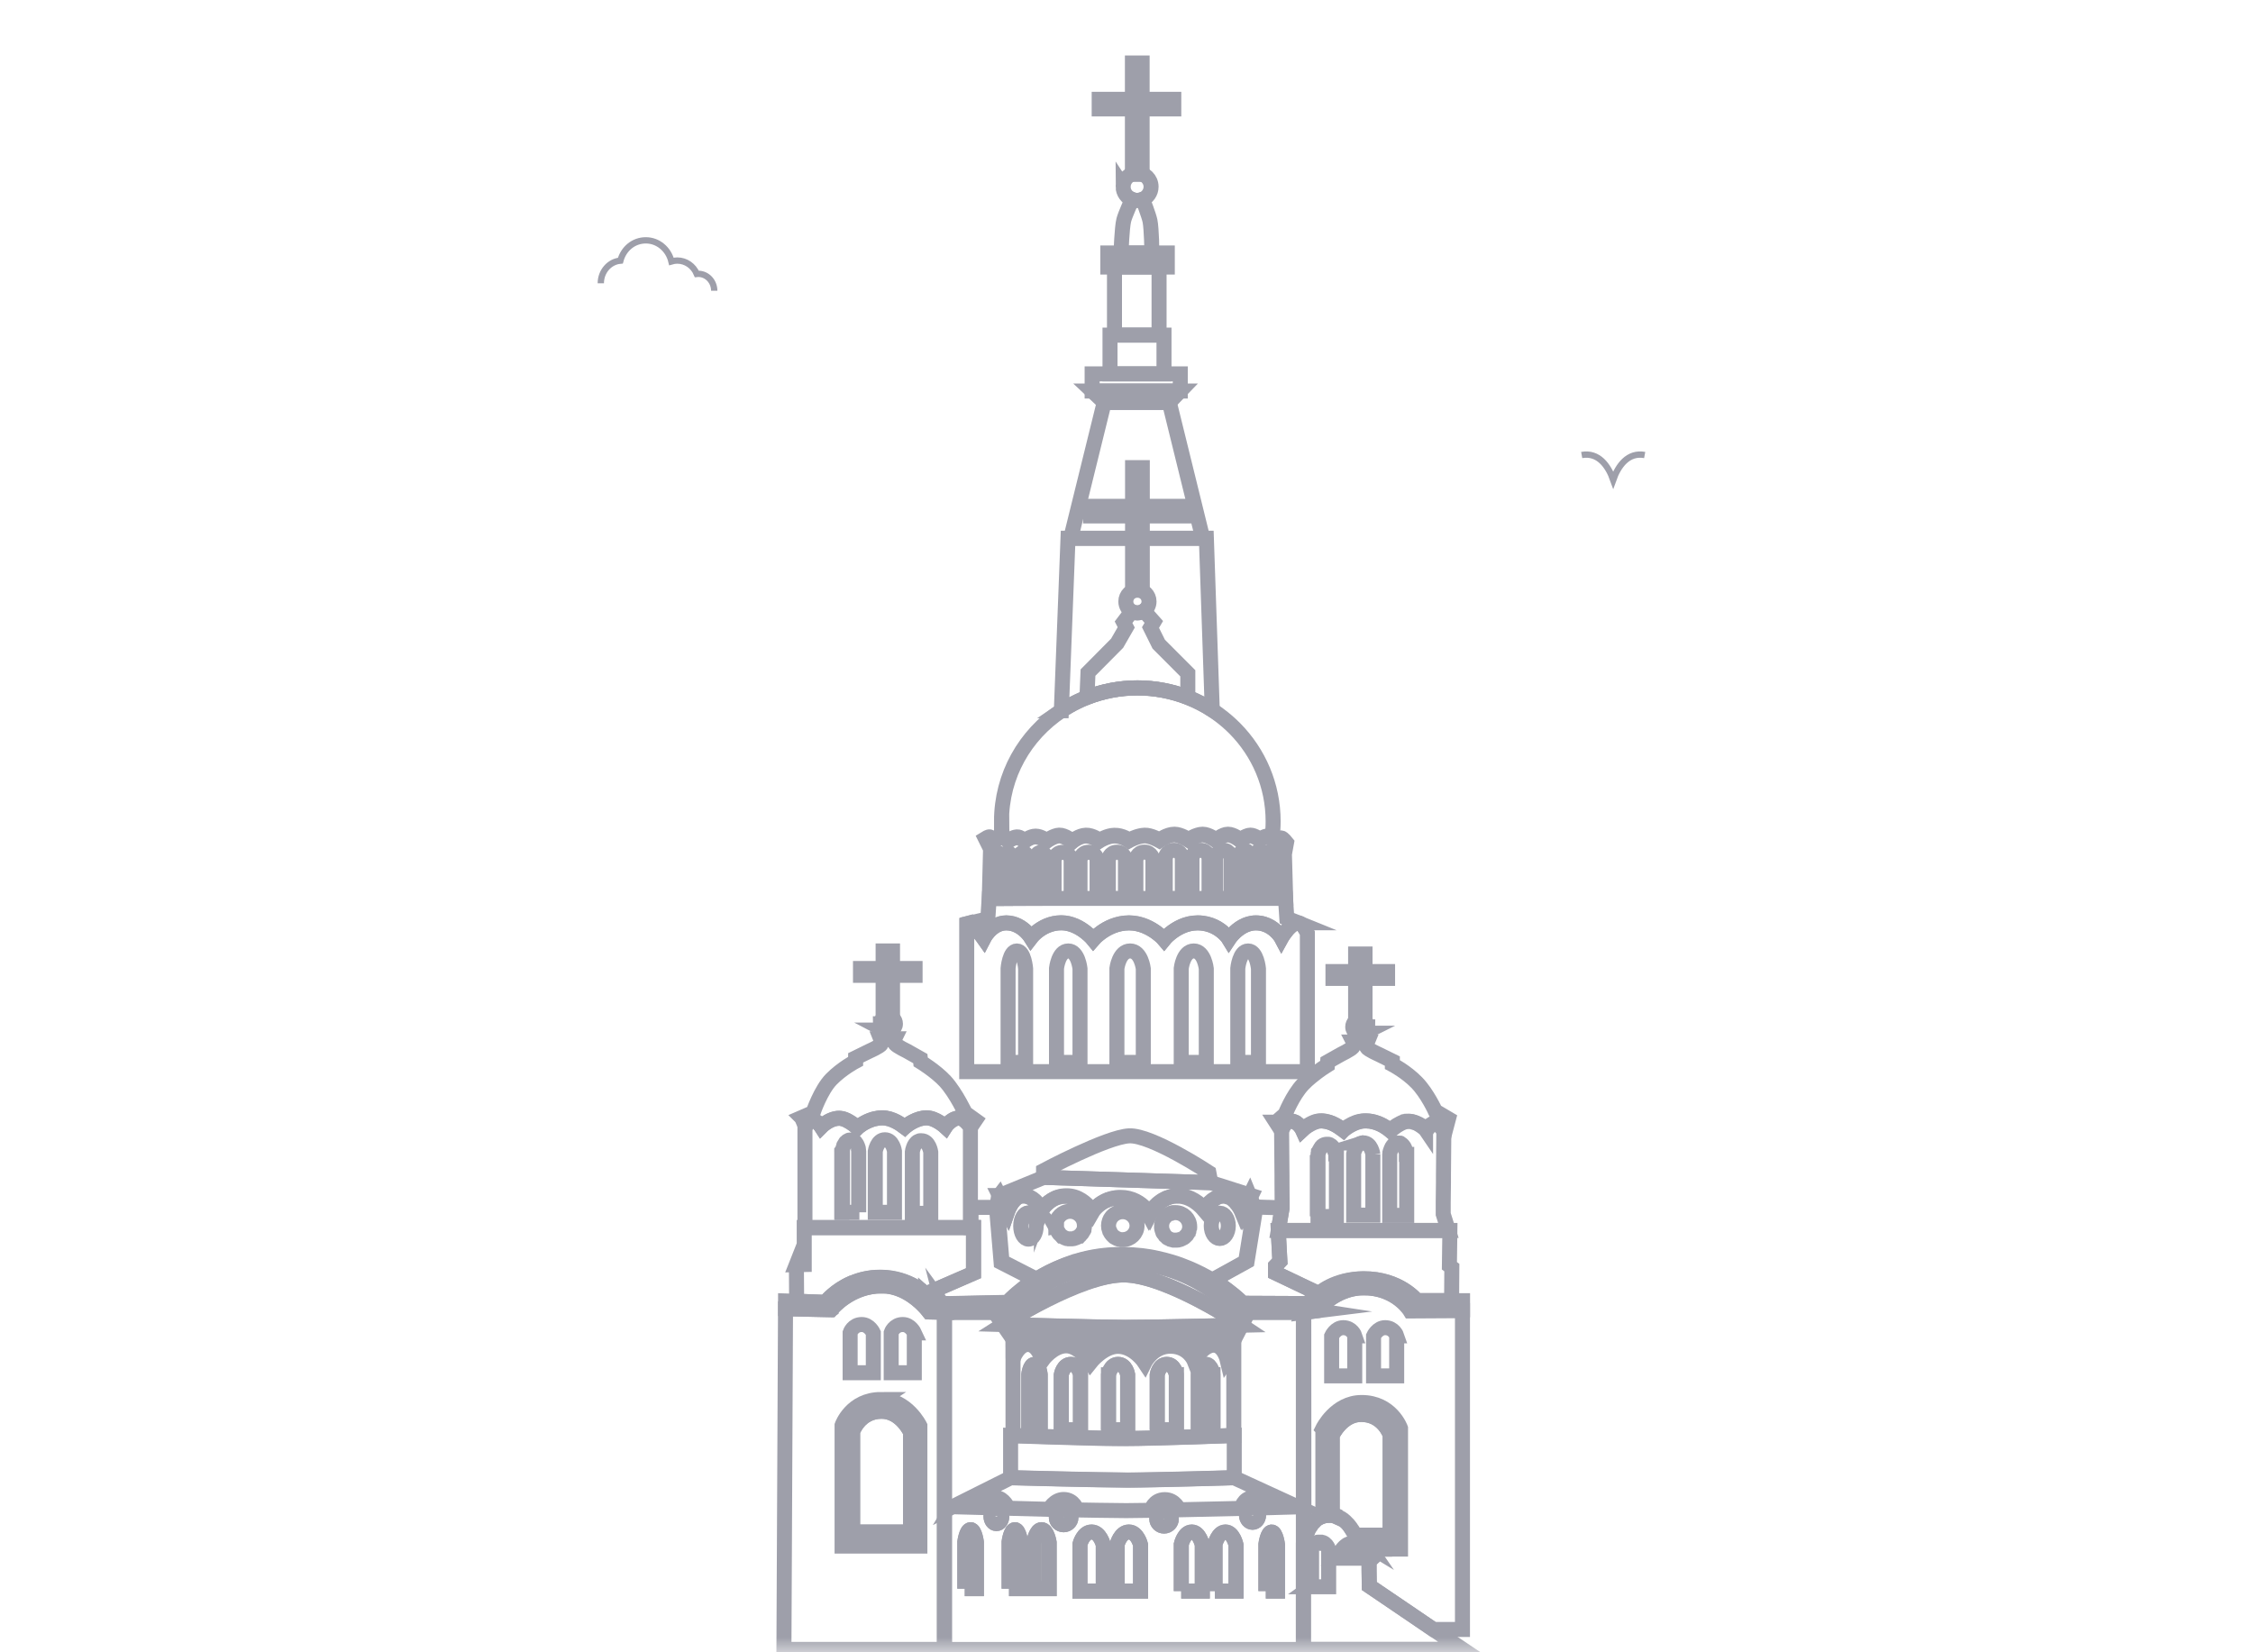 <svg width="75" height="55" viewBox="0 0 75 55" fill="none" xmlns="http://www.w3.org/2000/svg">
<mask id="mask0_843_2394" style="mask-type:alpha" maskUnits="userSpaceOnUse" x="0" y="0" width="75" height="55">
<rect width="75" height="55" fill="#D9D9D9"/>
</mask>
<g mask="url(#mask0_843_2394)">
<path d="M34.072 43.684C34.072 43.684 34.072 43.684 34.074 43.684C34.163 43.63 36.041 42.478 37.34 42.44C37.363 42.44 37.384 42.44 37.407 42.44C37.431 42.44 37.452 42.44 37.475 42.44C37.496 42.44 37.52 42.44 37.543 42.443C38.74 42.522 40.49 43.595 40.628 43.679C40.631 43.679 40.633 43.682 40.636 43.684H43.388V54.905H31.44V43.684H34.072ZM36.899 45.761V47.596H37.538V45.755C37.538 45.755 37.48 45.415 37.22 45.415C36.959 45.415 36.901 45.761 36.901 45.761H36.899ZM34.627 45.755C34.627 45.755 34.593 45.415 34.437 45.415C34.28 45.415 34.246 45.761 34.246 45.761V47.596H34.627V45.755ZM35.329 45.761V47.596H35.968V45.755C35.968 45.755 35.91 45.415 35.65 45.415C35.389 45.415 35.329 45.761 35.329 45.761ZM40.378 45.755C40.378 45.755 40.334 45.415 40.135 45.415C39.937 45.415 39.893 45.761 39.893 45.761V47.596H40.38V45.755H40.378ZM39.16 45.755C39.16 45.755 39.103 45.415 38.842 45.415C38.581 45.415 38.524 45.761 38.524 45.761V47.596H39.163V45.755H39.16ZM42.138 52.962H42.527V51.421C42.527 51.421 42.475 50.996 42.334 50.996C42.193 50.996 42.141 51.403 42.141 51.403V52.962H42.138ZM41.695 50.673C41.807 50.673 41.896 50.566 41.896 50.435C41.896 50.305 41.804 50.197 41.695 50.197C41.585 50.197 41.494 50.305 41.494 50.435C41.494 50.566 41.585 50.673 41.695 50.673ZM40.443 52.962H41.145V51.421C41.145 51.421 41.048 50.996 40.795 50.996C40.542 50.996 40.446 51.403 40.446 51.403V52.962H40.443ZM39.322 52.962H40.023V51.421C40.023 51.421 39.929 50.996 39.674 50.996C39.418 50.996 39.324 51.403 39.324 51.403V52.962H39.322ZM38.751 50.799C38.883 50.799 38.993 50.691 38.993 50.561C38.993 50.43 38.883 50.323 38.751 50.323C38.617 50.323 38.508 50.43 38.508 50.561C38.508 50.691 38.617 50.799 38.751 50.799ZM37.194 52.962H37.968V51.421C37.968 51.421 37.864 50.996 37.58 50.996C37.295 50.996 37.191 51.403 37.191 51.403V52.962H37.194ZM35.952 52.962H36.727V51.421C36.727 51.421 36.622 50.996 36.338 50.996C36.054 50.996 35.95 51.403 35.95 51.403V52.962H35.952ZM35.407 50.755C35.54 50.755 35.65 50.648 35.65 50.517C35.65 50.387 35.54 50.279 35.407 50.279C35.274 50.279 35.164 50.387 35.164 50.517C35.164 50.648 35.274 50.755 35.407 50.755ZM34.419 52.883H34.925V51.342C34.925 51.342 34.857 50.917 34.672 50.917C34.486 50.917 34.419 51.324 34.419 51.324V52.883ZM33.589 52.883H33.978V51.342C33.978 51.342 33.926 50.917 33.785 50.917C33.644 50.917 33.592 51.324 33.592 51.324V52.883H33.589ZM33.169 50.717C33.269 50.717 33.349 50.609 33.349 50.479C33.349 50.348 33.269 50.241 33.169 50.241C33.07 50.241 32.989 50.348 32.989 50.479C32.989 50.609 33.07 50.717 33.169 50.717ZM32.116 52.883H32.504V51.342C32.504 51.342 32.452 50.917 32.311 50.917C32.17 50.917 32.118 51.324 32.118 51.324V52.883H32.116Z" stroke="#9E9FAA" stroke-width="0.5" stroke-miterlimit="10"/>
<path d="M33.764 44.588C33.764 44.588 33.769 44.588 33.775 44.588C33.788 44.588 33.806 44.588 33.824 44.588C33.832 44.588 33.842 44.588 33.85 44.588C33.855 44.588 33.861 44.588 33.866 44.588C33.876 44.588 33.887 44.588 33.897 44.588C33.91 44.588 33.92 44.588 33.936 44.588C33.954 44.588 33.975 44.588 33.996 44.588C34.009 44.588 34.025 44.588 34.041 44.588C34.074 44.588 34.111 44.588 34.15 44.591C34.168 44.591 34.189 44.591 34.207 44.591C34.213 44.591 34.22 44.591 34.226 44.591C34.236 44.591 34.249 44.591 34.26 44.591C34.267 44.591 34.273 44.591 34.28 44.591C34.335 44.591 34.395 44.593 34.458 44.596C34.468 44.596 34.481 44.596 34.494 44.596C34.541 44.596 34.588 44.596 34.638 44.598C34.661 44.598 34.687 44.598 34.711 44.598C34.747 44.598 34.784 44.598 34.823 44.601C34.836 44.601 34.852 44.601 34.865 44.601C34.919 44.601 34.974 44.603 35.029 44.606C35.073 44.606 35.118 44.606 35.162 44.608C35.193 44.608 35.224 44.608 35.258 44.608C35.308 44.608 35.358 44.608 35.41 44.611C35.438 44.611 35.464 44.611 35.493 44.611C35.514 44.611 35.535 44.611 35.556 44.611C35.587 44.611 35.618 44.611 35.647 44.611C35.712 44.611 35.78 44.614 35.845 44.616C35.879 44.616 35.91 44.616 35.944 44.616C35.965 44.616 35.983 44.616 36.004 44.616C36.017 44.616 36.03 44.616 36.043 44.616C36.069 44.616 36.096 44.616 36.122 44.616C36.142 44.616 36.163 44.616 36.184 44.616C36.255 44.616 36.322 44.619 36.39 44.621C36.429 44.621 36.466 44.621 36.502 44.621C36.552 44.621 36.602 44.621 36.648 44.624C36.685 44.624 36.719 44.624 36.755 44.624C36.821 44.624 36.883 44.624 36.943 44.626C36.959 44.626 36.974 44.626 36.99 44.626C37.016 44.626 37.042 44.626 37.068 44.626C37.094 44.626 37.118 44.626 37.144 44.626C37.165 44.626 37.183 44.626 37.204 44.626H37.212C37.313 44.626 37.405 44.626 37.486 44.626C37.546 44.626 37.613 44.626 37.687 44.626C37.697 44.626 37.707 44.626 37.72 44.626C37.76 44.626 37.799 44.626 37.84 44.626C37.859 44.626 37.877 44.626 37.895 44.626C37.906 44.626 37.916 44.626 37.929 44.626C37.947 44.626 37.965 44.626 37.984 44.626H37.989C38.01 44.626 38.031 44.626 38.052 44.626C38.072 44.626 38.093 44.626 38.117 44.626C38.148 44.626 38.177 44.626 38.208 44.626C38.231 44.626 38.258 44.626 38.281 44.626C38.289 44.626 38.294 44.626 38.302 44.626C38.32 44.626 38.336 44.626 38.354 44.626C38.406 44.626 38.458 44.626 38.513 44.624C38.524 44.624 38.532 44.624 38.542 44.624C38.55 44.624 38.56 44.624 38.568 44.624C38.591 44.624 38.612 44.624 38.636 44.624C38.675 44.624 38.717 44.624 38.756 44.624C38.774 44.624 38.792 44.624 38.81 44.624C38.865 44.624 38.92 44.624 38.977 44.621H38.983C39.014 44.621 39.045 44.621 39.079 44.621C39.168 44.621 39.259 44.616 39.348 44.614C39.363 44.614 39.379 44.614 39.392 44.614C39.572 44.608 39.749 44.606 39.919 44.601C39.958 44.601 39.995 44.601 40.031 44.598C40.047 44.598 40.062 44.598 40.075 44.598C40.099 44.598 40.12 44.598 40.141 44.598C40.18 44.598 40.216 44.598 40.253 44.596C40.268 44.596 40.284 44.596 40.3 44.596H40.336C40.336 44.596 40.36 44.596 40.373 44.596C40.386 44.596 40.396 44.596 40.409 44.596H40.443C40.443 44.596 40.467 44.596 40.477 44.596C40.495 44.596 40.514 44.596 40.529 44.596C40.547 44.596 40.566 44.596 40.581 44.596C40.607 44.596 40.633 44.596 40.66 44.596C40.683 44.596 40.706 44.596 40.73 44.596H40.735C40.735 44.596 40.754 44.596 40.764 44.596C40.793 44.596 40.816 44.596 40.842 44.596C40.853 44.596 40.863 44.596 40.873 44.596C40.886 44.596 40.897 44.596 40.907 44.596C40.918 44.596 40.928 44.596 40.939 44.596C40.944 44.596 40.952 44.596 40.957 44.596C41.03 44.596 41.072 44.593 41.072 44.593V47.786C41.072 47.786 38.378 47.886 37.48 47.886C37.454 47.886 37.428 47.886 37.4 47.886C37.379 47.886 37.355 47.886 37.334 47.886C37.308 47.886 37.28 47.886 37.251 47.886C37.238 47.886 37.227 47.886 37.214 47.886C37.183 47.886 37.152 47.886 37.118 47.886C37.102 47.886 37.087 47.886 37.071 47.886C37.014 47.886 36.951 47.886 36.888 47.883C36.875 47.883 36.865 47.883 36.852 47.883C36.826 47.883 36.797 47.883 36.771 47.883C35.566 47.857 33.722 47.793 33.722 47.793V45.223L33.72 45.187V44.923V44.601C33.72 44.601 33.73 44.601 33.756 44.601L33.764 44.588ZM39.888 47.596H40.375V45.755C40.375 45.755 40.331 45.415 40.133 45.415C39.935 45.415 39.89 45.761 39.89 45.761V47.596H39.888ZM38.518 47.596H39.157V45.755C39.157 45.755 39.1 45.415 38.839 45.415C38.578 45.415 38.521 45.761 38.521 45.761V47.596H38.518ZM36.899 47.596H37.538V45.755C37.538 45.755 37.48 45.415 37.22 45.415C36.959 45.415 36.901 45.761 36.901 45.761V47.596H36.899ZM35.329 47.596H35.968V45.755C35.968 45.755 35.91 45.415 35.65 45.415C35.389 45.415 35.329 45.761 35.329 45.761V47.596ZM34.246 47.596H34.627V45.755C34.627 45.755 34.593 45.415 34.437 45.415C34.28 45.415 34.246 45.761 34.246 45.761V47.596Z" stroke="#9E9FAA" stroke-width="0.5" stroke-miterlimit="10"/>
<path d="M42.138 52.962H42.527V51.421C42.527 51.421 42.475 50.996 42.334 50.996C42.193 50.996 42.141 51.403 42.141 51.403V52.962H42.138ZM41.695 50.673C41.807 50.673 41.896 50.566 41.896 50.435C41.896 50.305 41.805 50.197 41.695 50.197C41.586 50.197 41.494 50.305 41.494 50.435C41.494 50.566 41.586 50.673 41.695 50.673ZM40.443 52.962H41.145V51.421C41.145 51.421 41.048 50.996 40.795 50.996C40.542 50.996 40.446 51.403 40.446 51.403V52.962H40.443ZM39.322 52.962H40.023V51.421C40.023 51.421 39.929 50.996 39.674 50.996C39.418 50.996 39.324 51.403 39.324 51.403V52.962H39.322ZM38.751 50.799C38.884 50.799 38.993 50.691 38.993 50.561C38.993 50.43 38.884 50.323 38.751 50.323C38.618 50.323 38.508 50.43 38.508 50.561C38.508 50.691 38.618 50.799 38.751 50.799ZM37.194 52.962H37.968V51.421C37.968 51.421 37.864 50.996 37.58 50.996C37.295 50.996 37.191 51.403 37.191 51.403V52.962H37.194ZM35.952 52.962H36.727V51.421C36.727 51.421 36.623 50.996 36.338 50.996C36.054 50.996 35.95 51.403 35.95 51.403V52.962H35.952ZM35.407 50.755C35.54 50.755 35.65 50.648 35.65 50.517C35.65 50.387 35.54 50.279 35.407 50.279C35.274 50.279 35.165 50.387 35.165 50.517C35.165 50.648 35.274 50.755 35.407 50.755ZM34.419 52.883H34.925V51.342C34.925 51.342 34.857 50.917 34.672 50.917C34.486 50.917 34.419 51.324 34.419 51.324V52.883ZM33.589 52.883H33.978V51.342C33.978 51.342 33.926 50.917 33.785 50.917C33.644 50.917 33.592 51.324 33.592 51.324V52.883H33.589ZM33.169 50.717C33.269 50.717 33.349 50.609 33.349 50.479C33.349 50.348 33.269 50.241 33.169 50.241C33.07 50.241 32.989 50.348 32.989 50.479C32.989 50.609 33.07 50.717 33.169 50.717ZM32.116 52.883H32.504V51.342C32.504 51.342 32.452 50.917 32.311 50.917C32.171 50.917 32.118 51.324 32.118 51.324V52.883H32.116Z" stroke="#9E9FAA" stroke-width="0.5" stroke-miterlimit="10"/>
<path d="M31.709 50.154L32.755 50.182C32.755 50.182 32.906 49.859 33.169 49.859C33.409 49.859 33.568 50.205 33.568 50.205L34.922 50.241C34.922 50.241 35.102 49.91 35.41 49.913C35.757 49.916 35.853 50.261 35.853 50.261C35.853 50.261 37.108 50.284 37.493 50.284C37.673 50.284 38.31 50.274 38.31 50.274C38.31 50.274 38.406 49.918 38.774 49.918C39.121 49.918 39.251 50.256 39.251 50.256L41.312 50.21C41.312 50.21 41.4 49.862 41.682 49.862C41.909 49.862 42.084 50.19 42.084 50.19L43.195 50.159L41.085 49.191C41.085 49.191 38.432 49.27 37.535 49.27C36.57 49.27 33.639 49.191 33.639 49.191L31.706 50.159L31.709 50.154Z" stroke="#9E9FAA" stroke-width="0.5" stroke-miterlimit="10"/>
<path d="M33.642 47.781C33.642 47.781 36.534 47.88 37.496 47.88C38.393 47.88 41.087 47.781 41.087 47.781V49.186C41.087 49.186 38.435 49.265 37.538 49.265C36.573 49.265 33.642 49.186 33.642 49.186V47.781Z" stroke="#9E9FAA" stroke-width="0.5" stroke-miterlimit="10"/>
<path d="M33.728 44.588C33.728 44.588 36.552 44.667 37.496 44.667C38.44 44.667 41.087 44.588 41.087 44.588L41.333 44.112C41.333 44.112 38.414 44.184 37.441 44.181C36.427 44.178 33.386 44.089 33.386 44.089L33.728 44.585V44.588Z" stroke="#9E9FAA" stroke-width="0.5" stroke-miterlimit="10"/>
<path d="M37.407 42.438C38.816 42.438 41.333 44.114 41.333 44.114C41.333 44.114 38.414 44.186 37.441 44.184C36.427 44.181 33.386 44.091 33.386 44.091C33.386 44.091 35.976 42.438 37.407 42.438Z" stroke="#9E9FAA" stroke-width="0.5" stroke-miterlimit="10"/>
<path d="M31.367 43.398L31.44 43.682H33.644C33.644 43.682 34.852 42.135 37.363 42.046C39.656 41.964 41.202 43.682 41.202 43.682H43.388L43.521 43.392L41.372 43.382C41.351 43.359 41.173 43.177 40.855 42.939C40.72 42.839 40.56 42.729 40.375 42.617C40.375 42.617 40.375 42.617 40.37 42.614C40.37 42.614 40.368 42.614 40.365 42.611C40.365 42.611 40.36 42.609 40.357 42.606C40.349 42.601 40.342 42.596 40.331 42.591C40.331 42.591 40.328 42.591 40.326 42.589C40.326 42.589 40.326 42.589 40.323 42.589C40.323 42.589 40.323 42.589 40.321 42.589C40.315 42.583 40.308 42.581 40.3 42.576C40.3 42.576 40.294 42.573 40.292 42.571C40.282 42.566 40.271 42.558 40.258 42.553C40.237 42.54 40.214 42.527 40.19 42.514C40.18 42.509 40.167 42.502 40.156 42.496C40.146 42.491 40.133 42.483 40.122 42.478C40.112 42.471 40.099 42.466 40.089 42.461C40.055 42.443 40.018 42.422 39.982 42.404C39.942 42.384 39.903 42.363 39.862 42.345C39.828 42.33 39.794 42.312 39.76 42.297C39.731 42.284 39.703 42.271 39.674 42.258C39.661 42.253 39.648 42.245 39.635 42.24C39.622 42.235 39.609 42.227 39.593 42.222C39.58 42.217 39.567 42.21 39.551 42.205C39.374 42.13 39.186 42.061 38.985 42.002C38.97 41.997 38.954 41.992 38.938 41.989C38.891 41.977 38.844 41.961 38.795 41.949C38.779 41.943 38.764 41.941 38.745 41.936C38.662 41.915 38.578 41.895 38.492 41.877C38.461 41.869 38.427 41.864 38.393 41.856C38.32 41.841 38.245 41.828 38.166 41.818C38.153 41.818 38.143 41.815 38.13 41.813C38.091 41.808 38.052 41.803 38.013 41.797C37.997 41.797 37.984 41.795 37.968 41.792C37.788 41.772 37.6 41.759 37.41 41.757C36.823 41.749 36.294 41.836 35.832 41.977C35.817 41.982 35.801 41.987 35.785 41.989C35.77 41.995 35.754 42 35.741 42.005C35.725 42.01 35.712 42.015 35.697 42.02C35.684 42.025 35.668 42.03 35.655 42.035C35.637 42.041 35.621 42.048 35.603 42.053C35.558 42.069 35.517 42.084 35.475 42.099C35.462 42.105 35.452 42.11 35.441 42.112C35.081 42.253 34.766 42.419 34.505 42.583C34.505 42.583 34.505 42.583 34.502 42.583C34.343 42.686 34.2 42.786 34.08 42.878C33.994 42.944 33.921 43.006 33.855 43.062C33.84 43.078 33.824 43.09 33.808 43.103C33.795 43.116 33.782 43.126 33.769 43.136C33.756 43.147 33.746 43.159 33.733 43.17C33.725 43.177 33.717 43.182 33.712 43.19C33.702 43.2 33.691 43.211 33.681 43.218L33.67 43.228C33.67 43.228 33.662 43.236 33.657 43.241L33.642 43.257C33.642 43.257 33.631 43.267 33.629 43.27C33.623 43.275 33.621 43.277 33.615 43.282C33.61 43.287 33.605 43.292 33.602 43.298C33.6 43.3 33.597 43.303 33.595 43.305C33.592 43.308 33.587 43.313 33.584 43.316C33.581 43.318 33.579 43.321 33.576 43.326C33.561 43.344 33.55 43.356 33.545 43.359L31.372 43.405L31.367 43.398Z" stroke="#9E9FAA" stroke-width="0.5" stroke-miterlimit="10"/>
<path d="M40.947 45.131C40.947 45.131 40.759 44.598 40.404 44.611C40.055 44.624 39.776 45.018 39.776 45.018C39.776 45.018 39.533 44.637 38.993 44.644C38.344 44.652 38.104 45.059 38.104 45.059C38.104 45.059 37.684 44.665 37.217 44.667C36.675 44.667 36.312 45.064 36.312 45.064C36.312 45.064 35.955 44.624 35.493 44.634C35 44.647 34.732 44.954 34.732 44.954C34.732 44.954 34.625 44.614 34.226 44.603C33.884 44.593 33.73 44.913 33.73 44.913V45.213C33.73 45.213 33.91 44.726 34.246 44.754C34.565 44.782 34.7 45.282 34.7 45.282C34.7 45.282 35.05 44.795 35.498 44.798C35.923 44.798 36.296 45.358 36.296 45.358C36.296 45.358 36.727 44.811 37.22 44.816C37.752 44.818 38.106 45.358 38.106 45.358C38.106 45.358 38.38 44.803 38.972 44.811C39.562 44.818 39.752 45.297 39.752 45.297C39.752 45.297 40.029 44.8 40.378 44.777C40.733 44.754 40.853 45.266 40.853 45.266L40.949 45.128L40.947 45.131Z" stroke="#9E9FAA" stroke-width="0.5" stroke-miterlimit="10"/>
<path d="M30.812 43.07C31.012 43.244 31.119 43.392 31.127 43.403L31.367 43.397L33.54 43.351C33.542 43.349 33.553 43.336 33.571 43.318C33.571 43.316 33.576 43.313 33.579 43.308C33.581 43.305 33.584 43.3 33.589 43.298C33.589 43.295 33.594 43.292 33.597 43.29C33.602 43.285 33.608 43.28 33.61 43.275C33.613 43.272 33.618 43.267 33.623 43.262C33.628 43.257 33.631 43.254 33.636 43.249C33.641 43.244 33.647 43.239 33.652 43.234C33.654 43.231 33.66 43.226 33.665 43.221L33.675 43.211C33.701 43.185 33.73 43.157 33.764 43.129C33.777 43.118 33.79 43.106 33.803 43.095C33.819 43.083 33.834 43.067 33.85 43.054C33.915 42.998 33.991 42.937 34.074 42.87C34.262 42.711 34.44 42.576 34.497 42.576L33.355 41.992L33.206 40.218V40.19H32.324V40.86H32.408V42.381L30.812 43.075V43.07Z" stroke="#9E9FAA" stroke-width="0.5" stroke-miterlimit="10"/>
<path d="M40.375 42.619C40.521 42.693 40.694 42.816 40.855 42.942C41.171 43.177 41.351 43.362 41.372 43.382L43.521 43.392C43.521 43.392 43.654 43.254 43.703 43.211C43.75 43.17 43.896 43.057 43.896 43.057L42.462 42.373V42.135L42.605 41.984L42.55 40.955L42.678 40.21V40.205L41.807 40.179L41.802 40.21L41.515 41.984L40.373 42.614L40.375 42.619Z" stroke="#9E9FAA" stroke-width="0.5" stroke-miterlimit="10"/>
<path d="M35.238 41.017C35.238 41.017 35.232 41.006 35.23 41.004C35.243 41.027 35.256 41.047 35.272 41.065C35.258 41.05 35.248 41.034 35.238 41.017Z" stroke="#9E9FAA" stroke-width="0.5" stroke-miterlimit="10"/>
<path d="M38.959 40.397C38.972 40.392 38.988 40.387 39.004 40.382C38.988 40.387 38.975 40.392 38.959 40.397Z" stroke="#9E9FAA" stroke-width="0.5" stroke-miterlimit="10"/>
<path d="M38.709 41.017C38.714 41.032 38.722 41.047 38.732 41.06C38.724 41.045 38.717 41.032 38.709 41.017Z" stroke="#9E9FAA" stroke-width="0.5" stroke-miterlimit="10"/>
<path d="M33.266 39.795L33.474 40.213L33.537 40.336C33.537 40.336 33.555 40.284 33.589 40.213C33.597 40.195 33.608 40.174 33.621 40.154C33.623 40.146 33.628 40.141 33.631 40.133C33.639 40.12 33.647 40.108 33.654 40.095C33.66 40.085 33.667 40.075 33.673 40.064C33.678 40.056 33.683 40.049 33.688 40.044C33.694 40.036 33.701 40.026 33.707 40.018C33.707 40.016 33.712 40.011 33.715 40.008C33.72 40.003 33.722 39.998 33.727 39.992C33.733 39.987 33.735 39.982 33.741 39.977C33.748 39.967 33.756 39.959 33.764 39.952C33.772 39.944 33.78 39.934 33.79 39.926C33.798 39.918 33.803 39.913 33.811 39.906C33.811 39.906 33.827 39.893 33.834 39.888C33.845 39.88 33.853 39.875 33.863 39.867C33.871 39.862 33.879 39.857 33.884 39.854C33.892 39.849 33.9 39.847 33.907 39.842C33.913 39.839 33.92 39.836 33.926 39.834C33.926 39.834 33.931 39.834 33.934 39.831C33.934 39.831 33.939 39.831 33.941 39.829C33.947 39.829 33.952 39.826 33.957 39.824C33.96 39.824 33.965 39.824 33.968 39.821C33.975 39.821 33.983 39.816 33.991 39.816C33.993 39.816 33.999 39.816 34.001 39.816C34.004 39.816 34.009 39.816 34.012 39.816C34.017 39.816 34.02 39.816 34.025 39.816C34.03 39.816 34.033 39.816 34.038 39.816C34.051 39.816 34.061 39.816 34.074 39.816H34.085C34.085 39.816 34.1 39.816 34.111 39.816C34.127 39.816 34.145 39.821 34.16 39.824C34.166 39.824 34.171 39.824 34.176 39.826C34.192 39.829 34.205 39.834 34.218 39.836H34.223C34.231 39.836 34.239 39.842 34.249 39.847C34.249 39.847 34.27 39.854 34.28 39.859C34.286 39.859 34.291 39.864 34.296 39.867C34.312 39.875 34.327 39.883 34.34 39.893C34.348 39.898 34.356 39.903 34.364 39.908C34.372 39.913 34.377 39.918 34.385 39.923C34.393 39.928 34.398 39.934 34.406 39.939C34.408 39.939 34.413 39.944 34.416 39.947C34.429 39.957 34.442 39.969 34.455 39.982C34.46 39.987 34.466 39.992 34.471 39.998C34.481 40.008 34.489 40.018 34.499 40.026C34.507 40.036 34.518 40.046 34.526 40.056C34.531 40.064 34.539 40.072 34.544 40.08C34.58 40.128 34.609 40.174 34.63 40.213C34.633 40.218 34.635 40.22 34.638 40.225C34.648 40.246 34.659 40.264 34.664 40.277C34.664 40.279 34.664 40.282 34.666 40.284V40.289C34.666 40.289 34.666 40.289 34.666 40.292C34.666 40.292 34.669 40.284 34.674 40.279C34.677 40.274 34.682 40.267 34.69 40.256C34.695 40.246 34.703 40.236 34.713 40.223C34.732 40.197 34.755 40.167 34.786 40.136C34.792 40.131 34.799 40.123 34.805 40.115C34.818 40.103 34.831 40.087 34.846 40.075C34.849 40.072 34.854 40.067 34.859 40.064C34.867 40.056 34.875 40.051 34.883 40.044C34.883 40.044 34.886 40.044 34.888 40.041C34.893 40.039 34.896 40.033 34.901 40.031C34.909 40.023 34.919 40.016 34.927 40.011C34.932 40.008 34.938 40.003 34.94 40C34.948 39.995 34.956 39.99 34.964 39.982C34.971 39.977 34.982 39.969 34.99 39.964C35.003 39.954 35.019 39.947 35.034 39.936C35.045 39.931 35.052 39.926 35.063 39.921C35.073 39.916 35.084 39.911 35.092 39.906C35.102 39.9 35.11 39.895 35.12 39.893C35.131 39.888 35.141 39.885 35.151 39.88C35.157 39.88 35.164 39.875 35.17 39.872C35.175 39.872 35.18 39.867 35.185 39.867C35.191 39.867 35.196 39.864 35.201 39.862C35.212 39.859 35.219 39.857 35.23 39.854C35.243 39.849 35.256 39.847 35.272 39.844C35.285 39.842 35.297 39.839 35.308 39.836C35.318 39.836 35.326 39.834 35.337 39.831C35.347 39.831 35.355 39.829 35.365 39.826C35.376 39.826 35.389 39.826 35.399 39.824C35.41 39.824 35.42 39.824 35.431 39.824C35.436 39.824 35.441 39.824 35.446 39.824C35.459 39.824 35.47 39.824 35.483 39.824C35.496 39.824 35.506 39.824 35.519 39.824C35.53 39.824 35.54 39.824 35.548 39.824C35.556 39.824 35.566 39.824 35.574 39.824C35.584 39.824 35.597 39.824 35.608 39.829C35.618 39.829 35.631 39.831 35.642 39.834C35.652 39.834 35.663 39.836 35.67 39.839C35.681 39.839 35.691 39.844 35.702 39.847C35.715 39.849 35.73 39.854 35.743 39.859C35.757 39.862 35.767 39.867 35.78 39.872C35.783 39.872 35.788 39.875 35.791 39.877C35.801 39.88 35.809 39.885 35.819 39.888C35.832 39.893 35.843 39.898 35.856 39.903C35.864 39.906 35.871 39.911 35.879 39.913C35.89 39.918 35.9 39.923 35.908 39.928C35.913 39.931 35.918 39.934 35.923 39.939C35.934 39.944 35.944 39.952 35.957 39.959C35.968 39.967 35.978 39.972 35.989 39.98C35.999 39.987 36.01 39.992 36.02 40C36.03 40.008 36.038 40.016 36.049 40.021C36.059 40.028 36.067 40.036 36.077 40.044C36.096 40.059 36.114 40.075 36.132 40.092C36.14 40.1 36.148 40.108 36.158 40.115C36.166 40.123 36.174 40.131 36.182 40.139C36.19 40.146 36.197 40.154 36.203 40.161C36.208 40.167 36.21 40.172 36.216 40.177C36.231 40.195 36.247 40.213 36.26 40.228C36.317 40.3 36.346 40.351 36.346 40.351C36.346 40.351 36.346 40.351 36.349 40.346C36.349 40.346 36.349 40.346 36.349 40.341C36.354 40.333 36.364 40.318 36.38 40.3C36.38 40.3 36.383 40.297 36.385 40.295C36.401 40.277 36.419 40.254 36.443 40.228C36.448 40.223 36.45 40.218 36.456 40.215C36.461 40.21 36.463 40.205 36.468 40.203C36.474 40.197 36.479 40.192 36.482 40.187C36.492 40.177 36.502 40.169 36.513 40.159C36.534 40.141 36.555 40.123 36.581 40.103C36.586 40.1 36.589 40.097 36.594 40.092C36.604 40.085 36.617 40.075 36.63 40.067C36.641 40.059 36.654 40.051 36.664 40.044C36.677 40.036 36.693 40.026 36.709 40.018C36.714 40.018 36.719 40.013 36.721 40.011C36.74 40 36.761 39.99 36.782 39.98C36.789 39.977 36.794 39.972 36.802 39.969C36.813 39.964 36.823 39.959 36.836 39.957C36.847 39.952 36.86 39.949 36.87 39.944C36.878 39.944 36.886 39.939 36.891 39.936C36.901 39.934 36.912 39.928 36.922 39.926C36.933 39.923 36.941 39.921 36.951 39.918C36.967 39.913 36.985 39.911 37.001 39.906C37.016 39.903 37.035 39.898 37.053 39.895C37.061 39.895 37.071 39.893 37.079 39.89C37.097 39.888 37.115 39.885 37.136 39.883C37.144 39.883 37.149 39.883 37.157 39.883C37.162 39.883 37.165 39.883 37.17 39.883C37.183 39.883 37.196 39.883 37.212 39.883C37.227 39.883 37.24 39.883 37.256 39.883H37.259C37.277 39.883 37.293 39.883 37.311 39.883C37.319 39.883 37.327 39.883 37.337 39.883C37.345 39.883 37.353 39.883 37.363 39.883C37.371 39.883 37.381 39.883 37.389 39.883C37.394 39.883 37.402 39.883 37.407 39.883C37.418 39.883 37.426 39.883 37.436 39.888C37.439 39.888 37.444 39.888 37.447 39.888C37.457 39.888 37.47 39.89 37.48 39.893C37.499 39.895 37.517 39.9 37.533 39.903C37.538 39.903 37.54 39.903 37.546 39.906C37.577 39.913 37.608 39.923 37.637 39.934C37.647 39.936 37.658 39.941 37.668 39.944C37.681 39.949 37.694 39.954 37.707 39.959C37.713 39.959 37.718 39.964 37.723 39.964C37.728 39.964 37.733 39.969 37.739 39.972C37.754 39.98 37.77 39.987 37.786 39.995C37.801 40.003 37.817 40.011 37.83 40.021C37.84 40.026 37.848 40.033 37.859 40.039C37.872 40.046 37.885 40.054 37.898 40.064C37.919 40.08 37.939 40.095 37.958 40.11C37.976 40.126 37.994 40.141 38.013 40.156C38.026 40.167 38.039 40.179 38.049 40.19C38.054 40.192 38.057 40.197 38.059 40.2C38.067 40.208 38.075 40.215 38.08 40.223C38.187 40.336 38.237 40.43 38.237 40.43C38.237 40.43 38.284 40.338 38.38 40.223C38.391 40.213 38.398 40.2 38.409 40.19C38.419 40.179 38.43 40.167 38.44 40.154C38.469 40.123 38.503 40.092 38.539 40.059C38.547 40.051 38.557 40.044 38.568 40.036C38.586 40.021 38.605 40.008 38.623 39.995C38.633 39.987 38.644 39.982 38.651 39.975C38.662 39.967 38.672 39.962 38.683 39.954C38.693 39.949 38.704 39.941 38.714 39.936C38.743 39.921 38.771 39.906 38.803 39.89C38.81 39.888 38.818 39.883 38.826 39.88C38.842 39.875 38.858 39.867 38.873 39.862C38.883 39.857 38.897 39.854 38.907 39.852C38.917 39.849 38.928 39.847 38.938 39.844C38.949 39.842 38.959 39.839 38.97 39.836C38.98 39.836 38.99 39.831 39.001 39.829C39.022 39.824 39.045 39.821 39.066 39.819C39.077 39.819 39.087 39.819 39.1 39.816C39.108 39.816 39.116 39.816 39.123 39.816C39.129 39.816 39.134 39.816 39.139 39.816C39.15 39.816 39.16 39.816 39.168 39.816C39.197 39.816 39.225 39.816 39.254 39.819C39.262 39.819 39.27 39.819 39.277 39.819C39.288 39.819 39.296 39.818 39.306 39.821C39.309 39.821 39.311 39.821 39.316 39.821C39.324 39.821 39.335 39.821 39.343 39.826C39.353 39.826 39.363 39.829 39.374 39.831C39.395 39.836 39.413 39.842 39.434 39.847C39.444 39.847 39.452 39.852 39.462 39.854C39.473 39.857 39.481 39.859 39.491 39.862C39.504 39.867 39.517 39.872 39.53 39.877C39.538 39.877 39.543 39.883 39.551 39.885C39.567 39.89 39.585 39.898 39.601 39.906C39.609 39.908 39.619 39.913 39.627 39.918C39.635 39.923 39.642 39.926 39.653 39.931C39.684 39.947 39.713 39.964 39.742 39.982C39.749 39.987 39.755 39.99 39.762 39.995C39.846 40.051 39.916 40.11 39.966 40.159C39.974 40.167 39.981 40.174 39.989 40.182C40.002 40.197 40.015 40.21 40.026 40.22C40.057 40.256 40.075 40.277 40.075 40.277C40.075 40.277 40.088 40.254 40.109 40.22C40.109 40.218 40.114 40.213 40.117 40.208C40.143 40.167 40.182 40.115 40.232 40.059C40.24 40.051 40.248 40.041 40.255 40.033C40.258 40.031 40.263 40.026 40.266 40.023C40.268 40.021 40.274 40.016 40.276 40.013C40.284 40.005 40.292 39.998 40.3 39.992C40.307 39.985 40.313 39.98 40.321 39.975C40.328 39.969 40.334 39.962 40.341 39.957C40.341 39.957 40.347 39.952 40.349 39.952C40.355 39.947 40.362 39.941 40.367 39.936C40.373 39.931 40.38 39.926 40.386 39.923C40.386 39.923 40.391 39.921 40.394 39.918C40.404 39.911 40.414 39.903 40.428 39.898C40.433 39.895 40.438 39.893 40.441 39.89C40.472 39.872 40.508 39.854 40.545 39.842C40.55 39.842 40.555 39.836 40.56 39.836C40.571 39.834 40.584 39.829 40.594 39.826C40.6 39.826 40.605 39.824 40.61 39.824C40.618 39.824 40.626 39.821 40.633 39.819C40.641 39.819 40.649 39.819 40.657 39.816C40.657 39.816 40.662 39.816 40.665 39.816C40.673 39.816 40.681 39.816 40.688 39.816C40.696 39.816 40.704 39.816 40.714 39.816C40.727 39.816 40.738 39.816 40.751 39.816C40.756 39.816 40.761 39.816 40.767 39.816C40.772 39.816 40.777 39.816 40.782 39.816C40.793 39.816 40.806 39.818 40.816 39.821C40.821 39.821 40.827 39.821 40.832 39.826C40.837 39.826 40.842 39.826 40.845 39.829C40.853 39.829 40.86 39.834 40.868 39.836C40.873 39.836 40.879 39.839 40.881 39.842C40.892 39.844 40.902 39.849 40.913 39.854C40.92 39.857 40.928 39.862 40.936 39.867C40.947 39.872 40.954 39.877 40.965 39.883C40.978 39.89 40.991 39.898 41.004 39.908C41.012 39.913 41.02 39.918 41.027 39.926C41.032 39.931 41.04 39.936 41.046 39.941C41.053 39.949 41.061 39.954 41.069 39.962C41.072 39.964 41.077 39.969 41.08 39.972C41.08 39.972 41.082 39.975 41.085 39.977C41.09 39.982 41.095 39.987 41.1 39.992C41.111 40.003 41.121 40.013 41.132 40.023C41.139 40.033 41.15 40.044 41.158 40.054C41.16 40.059 41.166 40.064 41.168 40.069C41.173 40.075 41.176 40.08 41.179 40.085C41.184 40.09 41.189 40.097 41.194 40.103C41.2 40.11 41.205 40.115 41.207 40.123C41.212 40.131 41.218 40.139 41.223 40.144C41.233 40.159 41.244 40.174 41.254 40.19C41.259 40.2 41.267 40.21 41.273 40.22C41.314 40.292 41.335 40.343 41.335 40.343L41.395 40.22L41.599 39.803L41.758 40.19L41.752 40.22L41.465 41.995L41.124 42.184L40.326 42.624C40.326 42.624 40.326 42.624 40.321 42.622C40.321 42.622 40.318 42.622 40.315 42.619C40.315 42.619 40.31 42.617 40.307 42.614C40.305 42.614 40.3 42.609 40.297 42.606C40.292 42.604 40.287 42.601 40.281 42.599C40.281 42.599 40.279 42.599 40.276 42.596C40.276 42.596 40.276 42.596 40.274 42.596C40.274 42.596 40.274 42.596 40.271 42.596C40.263 42.591 40.258 42.589 40.25 42.583C40.25 42.583 40.245 42.581 40.242 42.578C40.232 42.571 40.221 42.566 40.208 42.558C40.188 42.545 40.164 42.532 40.141 42.519C40.13 42.514 40.117 42.507 40.107 42.502C40.096 42.496 40.083 42.489 40.073 42.484C40.062 42.478 40.049 42.471 40.039 42.466C40.021 42.455 40.005 42.448 39.987 42.438C39.968 42.427 39.95 42.42 39.932 42.409C39.919 42.402 39.903 42.394 39.89 42.389C39.885 42.389 39.88 42.384 39.875 42.381C39.856 42.373 39.841 42.363 39.822 42.355C39.822 42.355 39.817 42.355 39.815 42.353C39.799 42.345 39.781 42.338 39.765 42.33C39.749 42.322 39.731 42.315 39.713 42.307C39.695 42.299 39.674 42.289 39.656 42.281C39.645 42.276 39.637 42.274 39.627 42.269C39.614 42.263 39.601 42.256 39.588 42.251C39.575 42.245 39.562 42.238 39.546 42.233C39.541 42.233 39.538 42.23 39.533 42.227C39.53 42.227 39.525 42.225 39.523 42.222C39.523 42.222 39.523 42.222 39.52 42.222C39.52 42.222 39.517 42.222 39.515 42.222C39.515 42.222 39.515 42.222 39.512 42.222C39.512 42.222 39.507 42.222 39.507 42.22C39.462 42.202 39.418 42.184 39.371 42.166C39.337 42.153 39.303 42.141 39.267 42.128C39.249 42.123 39.233 42.115 39.215 42.11C39.197 42.105 39.178 42.097 39.163 42.092C39.134 42.082 39.105 42.071 39.077 42.064C39.063 42.059 39.053 42.056 39.04 42.051C39.009 42.041 38.977 42.03 38.944 42.02C38.928 42.015 38.912 42.01 38.897 42.007C38.85 41.995 38.803 41.979 38.753 41.966C38.737 41.961 38.722 41.959 38.706 41.954C38.623 41.933 38.539 41.913 38.453 41.895C38.422 41.89 38.393 41.882 38.362 41.877H38.357C38.281 41.861 38.206 41.849 38.13 41.838C38.117 41.838 38.106 41.836 38.093 41.833C38.054 41.828 38.015 41.823 37.976 41.818C37.963 41.818 37.947 41.815 37.932 41.813C37.911 41.813 37.887 41.808 37.866 41.805C37.827 41.8 37.786 41.797 37.746 41.795C37.728 41.795 37.707 41.792 37.687 41.79C37.668 41.79 37.647 41.787 37.627 41.787C37.598 41.787 37.569 41.785 37.54 41.782C37.525 41.782 37.509 41.782 37.493 41.782C37.475 41.782 37.454 41.782 37.436 41.782C37.415 41.782 37.394 41.782 37.373 41.782C37.024 41.772 36.69 41.803 36.385 41.859C36.385 41.859 36.385 41.859 36.383 41.859C36.174 41.897 35.978 41.946 35.796 42.002C35.78 42.007 35.764 42.013 35.749 42.015C35.733 42.02 35.717 42.025 35.704 42.03L35.66 42.046C35.647 42.051 35.631 42.056 35.618 42.059C35.6 42.064 35.584 42.071 35.566 42.077C35.522 42.092 35.48 42.107 35.438 42.123C35.425 42.128 35.415 42.13 35.404 42.135C35.381 42.143 35.36 42.153 35.337 42.161C35.313 42.169 35.292 42.179 35.272 42.189C35.139 42.243 35.021 42.299 34.919 42.348C34.664 42.476 34.505 42.581 34.471 42.604C34.471 42.604 34.471 42.604 34.468 42.604L33.326 42.02L33.177 40.246V40.218L33.24 39.829L33.266 39.795ZM40.605 41.227C40.761 41.227 40.889 41.037 40.889 40.804C40.889 40.571 40.761 40.382 40.605 40.382C40.448 40.382 40.321 40.571 40.321 40.804C40.321 41.037 40.448 41.227 40.605 41.227ZM38.667 40.853C38.667 40.868 38.667 40.883 38.672 40.899C38.672 40.907 38.672 40.914 38.678 40.922C38.678 40.93 38.68 40.935 38.683 40.942C38.683 40.953 38.688 40.963 38.693 40.973C38.693 40.981 38.698 40.986 38.701 40.994C38.704 41.001 38.706 41.009 38.711 41.017C38.719 41.032 38.727 41.047 38.735 41.06C38.737 41.068 38.743 41.075 38.748 41.081C38.753 41.088 38.758 41.093 38.761 41.101C38.766 41.109 38.771 41.116 38.777 41.122C38.777 41.124 38.782 41.129 38.784 41.132C38.79 41.137 38.795 41.145 38.8 41.15C38.805 41.157 38.813 41.163 38.821 41.17C38.824 41.17 38.826 41.175 38.829 41.178C38.831 41.178 38.834 41.183 38.837 41.186C38.839 41.188 38.844 41.191 38.847 41.193C38.85 41.196 38.855 41.198 38.858 41.201C38.86 41.203 38.865 41.206 38.87 41.209C38.876 41.211 38.881 41.216 38.889 41.219C38.899 41.224 38.91 41.232 38.923 41.237C38.925 41.237 38.931 41.242 38.933 41.242C38.938 41.244 38.946 41.247 38.951 41.25C38.959 41.252 38.964 41.255 38.972 41.257C38.988 41.262 39.001 41.267 39.017 41.27C39.024 41.27 39.032 41.273 39.04 41.275C39.048 41.275 39.056 41.278 39.063 41.28C39.071 41.28 39.079 41.28 39.087 41.28C39.095 41.28 39.103 41.28 39.11 41.28C39.118 41.28 39.129 41.28 39.136 41.28C39.144 41.28 39.152 41.28 39.16 41.28C39.168 41.28 39.176 41.28 39.184 41.28C39.191 41.28 39.199 41.28 39.207 41.278C39.215 41.278 39.223 41.278 39.23 41.273C39.238 41.273 39.246 41.27 39.254 41.267C39.262 41.267 39.27 41.262 39.277 41.262C39.285 41.262 39.293 41.257 39.298 41.255C39.306 41.255 39.314 41.25 39.319 41.247C39.327 41.244 39.332 41.242 39.34 41.237C39.348 41.234 39.353 41.229 39.361 41.227C39.369 41.224 39.374 41.219 39.382 41.216C39.387 41.214 39.395 41.209 39.4 41.206C39.403 41.206 39.408 41.201 39.413 41.198C39.418 41.198 39.421 41.193 39.423 41.191C39.426 41.188 39.431 41.186 39.434 41.183C39.436 41.183 39.439 41.178 39.442 41.175C39.444 41.175 39.447 41.17 39.45 41.168C39.457 41.163 39.462 41.155 39.47 41.147C39.478 41.139 39.486 41.132 39.494 41.124C39.496 41.119 39.502 41.116 39.504 41.111C39.507 41.106 39.512 41.104 39.515 41.099C39.52 41.091 39.528 41.081 39.533 41.07C39.533 41.068 39.538 41.063 39.541 41.06C39.543 41.055 39.546 41.05 39.549 41.047C39.549 41.047 39.549 41.047 39.549 41.045C39.554 41.035 39.559 41.024 39.564 41.014C39.567 41.009 39.569 41.001 39.572 40.994C39.572 40.988 39.577 40.983 39.577 40.978C39.577 40.973 39.58 40.971 39.583 40.965C39.583 40.965 39.583 40.963 39.583 40.96C39.583 40.955 39.585 40.95 39.588 40.945C39.588 40.937 39.59 40.932 39.593 40.924C39.593 40.917 39.596 40.909 39.598 40.901C39.598 40.886 39.601 40.871 39.603 40.855C39.603 40.848 39.603 40.837 39.603 40.83C39.603 40.571 39.389 40.364 39.129 40.364C39.121 40.364 39.11 40.364 39.103 40.364C39.095 40.364 39.09 40.364 39.082 40.364C39.074 40.364 39.069 40.364 39.061 40.364C39.056 40.364 39.05 40.364 39.048 40.364C39.04 40.364 39.032 40.364 39.027 40.369C39.022 40.369 39.017 40.369 39.011 40.374C39.006 40.374 39.001 40.377 38.996 40.379C38.98 40.384 38.967 40.389 38.951 40.395C38.951 40.395 38.933 40.402 38.923 40.407C38.912 40.412 38.904 40.417 38.894 40.423C38.889 40.425 38.883 40.428 38.881 40.43C38.881 40.43 38.876 40.43 38.876 40.433C38.876 40.433 38.873 40.433 38.87 40.435C38.863 40.441 38.852 40.448 38.844 40.453C38.837 40.459 38.829 40.466 38.821 40.474C38.813 40.479 38.808 40.487 38.8 40.494C38.795 40.499 38.787 40.507 38.782 40.515C38.774 40.523 38.766 40.533 38.761 40.54C38.743 40.563 38.727 40.589 38.714 40.617C38.711 40.625 38.709 40.63 38.704 40.638C38.698 40.651 38.693 40.666 38.688 40.681C38.688 40.686 38.685 40.691 38.683 40.697C38.683 40.702 38.683 40.704 38.68 40.709C38.68 40.709 38.68 40.709 38.68 40.712C38.68 40.717 38.68 40.72 38.678 40.725C38.678 40.732 38.675 40.74 38.672 40.748C38.67 40.755 38.672 40.763 38.67 40.771C38.67 40.779 38.67 40.786 38.67 40.794C38.67 40.801 38.67 40.809 38.67 40.817C38.67 40.825 38.67 40.835 38.67 40.843L38.667 40.853ZM36.935 40.965C36.941 40.981 36.946 40.994 36.954 41.006C36.956 41.014 36.961 41.019 36.964 41.027C36.972 41.04 36.98 41.052 36.987 41.065C37.006 41.091 37.024 41.114 37.045 41.134C37.05 41.139 37.058 41.145 37.063 41.15C37.068 41.155 37.074 41.157 37.076 41.163C37.081 41.168 37.089 41.173 37.094 41.178C37.102 41.183 37.11 41.188 37.118 41.193C37.126 41.198 37.134 41.203 37.141 41.206C37.141 41.206 37.141 41.206 37.144 41.206C37.152 41.211 37.16 41.214 37.167 41.219C37.175 41.224 37.186 41.227 37.194 41.232C37.207 41.237 37.222 41.242 37.238 41.247C37.254 41.252 37.267 41.255 37.282 41.257C37.29 41.257 37.298 41.26 37.306 41.262C37.313 41.262 37.321 41.262 37.329 41.265C37.337 41.265 37.345 41.265 37.353 41.265C37.361 41.265 37.368 41.265 37.376 41.265C37.639 41.265 37.851 41.055 37.851 40.799C37.851 40.543 37.637 40.333 37.376 40.333C37.246 40.333 37.126 40.384 37.04 40.469C37.019 40.489 36.998 40.512 36.982 40.538C36.974 40.551 36.967 40.563 36.959 40.576C36.956 40.584 36.951 40.589 36.948 40.597C36.941 40.609 36.935 40.625 36.93 40.638C36.912 40.689 36.901 40.743 36.901 40.799C36.901 40.855 36.912 40.909 36.93 40.96L36.935 40.965ZM35.17 40.807C35.17 40.807 35.17 40.819 35.17 40.827C35.17 40.827 35.17 40.827 35.17 40.83C35.17 40.837 35.17 40.843 35.17 40.848C35.17 40.855 35.172 40.865 35.175 40.873C35.175 40.883 35.18 40.891 35.18 40.901C35.18 40.901 35.18 40.907 35.18 40.909C35.18 40.917 35.185 40.924 35.188 40.935C35.188 40.94 35.191 40.945 35.193 40.947C35.193 40.953 35.196 40.958 35.198 40.963C35.198 40.963 35.204 40.976 35.206 40.981C35.206 40.981 35.206 40.983 35.209 40.986C35.212 40.991 35.214 40.996 35.217 41.001C35.219 41.006 35.222 41.011 35.224 41.014C35.235 41.032 35.245 41.047 35.258 41.063C35.264 41.07 35.269 41.075 35.277 41.083C35.285 41.091 35.292 41.099 35.3 41.106C35.305 41.114 35.313 41.119 35.321 41.127C35.321 41.127 35.321 41.127 35.324 41.129C35.329 41.134 35.337 41.139 35.342 41.145C35.342 41.145 35.342 41.145 35.344 41.145C35.35 41.15 35.355 41.152 35.363 41.157C35.371 41.163 35.381 41.17 35.389 41.175C35.394 41.178 35.399 41.18 35.404 41.183C35.41 41.186 35.415 41.188 35.423 41.193C35.431 41.198 35.441 41.201 35.451 41.206C35.459 41.209 35.47 41.214 35.477 41.216C35.485 41.219 35.493 41.221 35.501 41.224C35.506 41.224 35.511 41.224 35.514 41.227C35.53 41.232 35.548 41.234 35.564 41.237C35.569 41.237 35.577 41.237 35.584 41.237C35.584 41.237 35.584 41.237 35.587 41.237C35.595 41.237 35.6 41.237 35.608 41.237C35.616 41.237 35.626 41.237 35.634 41.237C35.642 41.237 35.652 41.237 35.66 41.237C35.668 41.237 35.676 41.237 35.684 41.237C35.691 41.237 35.699 41.237 35.707 41.234C35.712 41.234 35.717 41.234 35.723 41.232C35.728 41.232 35.733 41.232 35.738 41.229C35.743 41.229 35.751 41.229 35.757 41.224C35.762 41.224 35.767 41.221 35.772 41.219C35.78 41.219 35.788 41.214 35.796 41.211C35.803 41.209 35.811 41.206 35.819 41.203C35.827 41.201 35.835 41.196 35.845 41.193C35.856 41.188 35.866 41.183 35.877 41.178C35.879 41.178 35.882 41.175 35.887 41.173C35.892 41.17 35.897 41.168 35.903 41.163C35.91 41.157 35.918 41.152 35.926 41.145C35.926 41.145 35.926 41.145 35.929 41.145C35.934 41.139 35.942 41.134 35.947 41.129C35.947 41.129 35.947 41.129 35.95 41.127C35.952 41.124 35.957 41.122 35.96 41.116C35.963 41.114 35.968 41.111 35.97 41.106C35.986 41.091 35.999 41.075 36.012 41.06C36.017 41.052 36.023 41.045 36.028 41.037C36.028 41.037 36.033 41.029 36.036 41.024C36.038 41.019 36.041 41.017 36.043 41.011C36.049 41.004 36.054 40.994 36.059 40.986C36.059 40.981 36.064 40.978 36.067 40.973C36.067 40.968 36.072 40.963 36.072 40.96C36.075 40.953 36.077 40.945 36.08 40.94C36.08 40.935 36.083 40.929 36.085 40.924C36.085 40.919 36.09 40.912 36.09 40.904V40.899C36.09 40.891 36.093 40.886 36.096 40.878C36.096 40.871 36.096 40.865 36.098 40.858C36.098 40.858 36.098 40.855 36.098 40.853C36.098 40.848 36.098 40.84 36.098 40.835C36.098 40.835 36.098 40.835 36.098 40.832C36.098 40.825 36.098 40.819 36.098 40.812C36.098 40.804 36.098 40.794 36.098 40.786C36.098 40.528 35.884 40.32 35.623 40.32C35.363 40.32 35.149 40.53 35.149 40.786C35.149 40.794 35.149 40.804 35.149 40.812L35.17 40.807ZM34.236 41.247C34.38 41.247 34.494 41.052 34.494 40.809C34.494 40.566 34.38 40.371 34.236 40.371C34.093 40.371 33.978 40.566 33.978 40.809C33.978 41.052 34.093 41.247 34.236 41.247Z" stroke="#9E9FAA" stroke-width="0.5" stroke-miterlimit="10"/>
<path d="M33.269 39.795L33.477 40.213L33.54 40.336C33.54 40.336 33.558 40.284 33.592 40.213C33.67 40.049 33.837 39.785 34.09 39.798C34.393 39.816 34.572 40.082 34.643 40.213C34.666 40.256 34.677 40.284 34.677 40.284C34.677 40.284 34.693 40.256 34.724 40.213C34.823 40.08 35.078 39.8 35.506 39.803C35.9 39.803 36.163 40.056 36.289 40.213C36.346 40.284 36.375 40.336 36.375 40.336C36.375 40.336 36.406 40.282 36.474 40.213C36.607 40.072 36.875 39.857 37.298 39.857C37.702 39.857 37.971 40.051 38.125 40.213C38.232 40.325 38.281 40.42 38.281 40.42C38.281 40.42 38.328 40.328 38.425 40.213C38.573 40.033 38.839 39.806 39.22 39.8C39.645 39.795 39.958 40.085 40.073 40.213H40.156C40.24 40.082 40.469 39.78 40.8 39.803C41.059 39.821 41.241 40.062 41.33 40.213C41.372 40.284 41.392 40.336 41.392 40.336L41.453 40.213L41.656 39.795L40.313 39.368L34.745 39.191L33.274 39.795H33.269Z" stroke="#9E9FAA" stroke-width="0.5" stroke-miterlimit="10"/>
<path d="M35.329 23.659C35.412 23.602 35.498 23.549 35.587 23.5C35.775 23.392 35.968 23.298 36.171 23.218C36.176 23.218 36.182 23.213 36.187 23.211C36.706 23.009 37.272 22.896 37.864 22.896C38.456 22.896 39.022 23.009 39.541 23.211C39.828 23.323 40.099 23.464 40.355 23.628L40.159 17.916H35.553L35.331 23.659H35.329Z" stroke="#9E9FAA" stroke-width="0.5" stroke-miterlimit="10"/>
<path d="M35.642 17.919H40.039L38.925 13.395H36.758L35.642 17.919Z" stroke="#9E9FAA" stroke-width="0.5" stroke-miterlimit="10"/>
<path d="M36.356 12.445H39.29V13.016H36.356V12.445Z" stroke="#9E9FAA" stroke-width="0.5" stroke-miterlimit="10"/>
<path d="M36.356 13.016H39.29L38.925 13.395H36.758L36.356 13.016Z" stroke="#9E9FAA" stroke-width="0.5" stroke-miterlimit="10"/>
<path d="M36.951 11.155H38.748V12.445H36.951V11.155Z" stroke="#9E9FAA" stroke-width="0.5" stroke-miterlimit="10"/>
<path d="M37.1 8.887H38.584V11.153H37.1V8.887Z" stroke="#9E9FAA" stroke-width="0.5" stroke-miterlimit="10"/>
<path d="M36.878 8.421H38.858V8.889H36.878V8.421Z" stroke="#9E9FAA" stroke-width="0.5" stroke-miterlimit="10"/>
<path d="M37.319 8.421H38.346C38.346 8.421 38.336 7.612 38.281 7.348C38.242 7.161 38.039 6.639 38.039 6.639H38.023C37.971 6.66 37.913 6.67 37.853 6.67C37.793 6.67 37.739 6.66 37.687 6.639C37.676 6.665 37.457 7.141 37.41 7.325C37.345 7.586 37.319 8.418 37.319 8.418V8.421Z" stroke="#9E9FAA" stroke-width="0.5" stroke-miterlimit="10"/>
<path d="M37.387 6.214C37.387 6.409 37.512 6.575 37.687 6.642C37.739 6.662 37.793 6.672 37.853 6.672C37.913 6.672 37.971 6.662 38.023 6.642C38.195 6.575 38.318 6.409 38.318 6.217C38.318 5.963 38.109 5.761 37.853 5.761C37.598 5.761 37.389 5.966 37.389 6.217L37.387 6.214Z" stroke="#9E9FAA" stroke-width="0.5" stroke-miterlimit="10"/>
<path d="M37.658 3.467C37.658 3.587 37.749 3.685 37.861 3.685C37.973 3.685 38.065 3.587 38.065 3.467C38.065 3.347 37.973 3.249 37.861 3.249C37.749 3.249 37.658 3.347 37.658 3.467Z" stroke="#9E9FAA" stroke-width="0.5" stroke-miterlimit="10"/>
<path d="M37.697 2.097H38.02V5.804H37.697V2.097Z" stroke="#9E9FAA" stroke-width="0.5" stroke-miterlimit="10"/>
<path d="M36.591 3.306H39.074V3.626H36.591V3.306Z" stroke="#9E9FAA" stroke-width="0.5" stroke-miterlimit="10"/>
<path d="M32.212 30.748C32.306 30.743 32.447 30.876 32.562 31.004C32.666 31.124 32.747 31.239 32.747 31.239C32.747 31.239 32.804 31.127 32.914 31.006C33.039 30.868 33.237 30.72 33.498 30.72C33.798 30.72 34.025 30.881 34.163 31.017C34.267 31.122 34.322 31.211 34.322 31.211C34.322 31.211 34.39 31.122 34.515 31.019C34.685 30.881 34.964 30.717 35.329 30.717C35.665 30.717 35.955 30.884 36.145 31.035C36.302 31.157 36.393 31.27 36.393 31.27C36.393 31.27 36.487 31.16 36.654 31.04C36.862 30.889 37.186 30.72 37.585 30.72C37.984 30.72 38.312 30.904 38.516 31.058C38.667 31.17 38.751 31.27 38.751 31.27C38.751 31.27 38.829 31.173 38.967 31.063C39.163 30.907 39.476 30.72 39.864 30.72C40.302 30.72 40.597 30.922 40.759 31.078C40.861 31.175 40.91 31.257 40.91 31.257C40.91 31.257 40.962 31.178 41.056 31.081C41.207 30.924 41.471 30.72 41.807 30.72C42.193 30.72 42.444 30.948 42.569 31.096C42.629 31.168 42.657 31.221 42.657 31.221C42.657 31.221 42.686 31.168 42.738 31.096C42.843 30.948 43.03 30.717 43.215 30.717C43.367 30.717 43.521 31.06 43.521 31.06V35.671H32.181V30.748L32.21 30.74L32.212 30.748ZM41.207 35.364H41.893V32.243C41.893 32.243 41.839 31.654 41.549 31.654C41.26 31.654 41.205 32.233 41.205 32.233V35.364H41.207ZM39.324 35.364H40.156V32.243C40.156 32.243 40.091 31.654 39.739 31.654C39.387 31.654 39.322 32.233 39.322 32.233V35.364H39.324ZM37.181 35.364H38.059V32.243C38.059 32.243 37.989 31.654 37.621 31.654C37.254 31.654 37.181 32.233 37.181 32.233V35.364ZM35.172 35.364H35.952V32.243C35.952 32.243 35.89 31.654 35.561 31.654C35.232 31.654 35.17 32.233 35.17 32.233V35.364H35.172ZM33.561 35.364H34.142V32.243C34.142 32.243 34.095 31.654 33.85 31.654C33.605 31.654 33.558 32.233 33.558 32.233V35.364H33.561Z" stroke="#9E9FAA" stroke-width="0.5" stroke-miterlimit="10"/>
<path d="M32.212 30.748C32.306 30.743 32.447 30.876 32.562 31.004C32.666 31.124 32.747 31.239 32.747 31.239C32.747 31.239 32.804 31.127 32.914 31.006C33.039 30.868 33.237 30.72 33.498 30.72C33.798 30.72 34.025 30.881 34.163 31.017C34.267 31.122 34.322 31.211 34.322 31.211C34.322 31.211 34.39 31.122 34.515 31.019C34.685 30.881 34.964 30.717 35.329 30.717C35.665 30.717 35.955 30.884 36.145 31.035C36.302 31.157 36.393 31.27 36.393 31.27C36.393 31.27 36.487 31.16 36.654 31.04C36.862 30.889 37.186 30.72 37.585 30.72C37.984 30.72 38.312 30.904 38.516 31.058C38.667 31.17 38.751 31.27 38.751 31.27C38.751 31.27 38.829 31.173 38.967 31.063C39.163 30.907 39.476 30.72 39.864 30.72C40.302 30.72 40.597 30.922 40.759 31.078C40.86 31.175 40.91 31.257 40.91 31.257C40.91 31.257 40.962 31.178 41.056 31.081C41.207 30.924 41.471 30.72 41.807 30.72C42.193 30.72 42.444 30.948 42.569 31.096C42.629 31.168 42.657 31.221 42.657 31.221C42.657 31.221 42.686 31.168 42.738 31.096C42.843 30.948 43.03 30.717 43.215 30.717L42.837 30.564L42.793 29.905H32.929L32.883 30.587L32.212 30.743V30.748Z" stroke="#9E9FAA" stroke-width="0.5" stroke-miterlimit="10"/>
<path d="M32.974 28.288L32.932 29.911H33.167V28.625C33.167 28.625 33.175 28.382 33.224 28.382C33.274 28.382 33.282 28.62 33.282 28.62V29.908H33.472V28.623C33.472 28.623 33.488 28.38 33.566 28.38C33.644 28.38 33.66 28.618 33.66 28.618V29.905H33.895V28.62C33.895 28.62 33.921 28.377 34.056 28.377C34.192 28.377 34.218 28.615 34.218 28.615V29.903H34.45V28.618C34.45 28.618 34.481 28.375 34.651 28.375C34.82 28.375 34.852 28.613 34.852 28.613V29.9H35.089V28.615C35.089 28.615 35.133 28.372 35.373 28.372C35.613 28.372 35.657 28.61 35.657 28.61V29.898H35.952V28.613C35.952 28.613 35.996 28.369 36.236 28.369C36.476 28.369 36.521 28.608 36.521 28.608V29.895H36.896V28.61C36.896 28.61 36.941 28.367 37.181 28.367C37.42 28.367 37.465 28.605 37.465 28.605V29.893H37.812V28.608C37.812 28.608 37.856 28.364 38.096 28.364C38.336 28.364 38.38 28.602 38.38 28.602V29.89H38.79V28.554C38.79 28.554 38.834 28.303 39.074 28.303C39.314 28.303 39.358 28.551 39.358 28.551V29.89H39.679V28.554C39.679 28.554 39.723 28.303 39.963 28.303C40.203 28.303 40.248 28.551 40.248 28.551V29.89H40.472V28.554C40.472 28.554 40.514 28.303 40.73 28.303C40.947 28.303 40.988 28.551 40.988 28.551V29.89H41.244V28.554C41.244 28.554 41.273 28.303 41.426 28.303C41.58 28.303 41.609 28.551 41.609 28.551V29.89H41.81V28.554C41.81 28.554 41.828 28.303 41.932 28.303C42.037 28.303 42.055 28.551 42.055 28.551V29.89H42.271V28.554C42.271 28.554 42.282 28.303 42.331 28.303C42.381 28.303 42.391 28.551 42.391 28.551V29.89H42.798L42.757 28.431L42.827 28.049C42.827 28.049 42.709 27.898 42.65 27.891C42.595 27.886 42.462 27.996 42.462 27.996C42.462 27.996 42.415 27.937 42.352 27.891C42.308 27.857 42.256 27.827 42.209 27.827C42.086 27.827 41.945 27.942 41.945 27.942C41.945 27.942 41.763 27.799 41.625 27.799C41.497 27.799 41.286 27.947 41.286 27.947C41.286 27.947 41.061 27.768 40.879 27.768C40.696 27.768 40.487 27.957 40.487 27.957C40.487 27.957 40.234 27.768 40.036 27.768C39.828 27.768 39.569 27.942 39.569 27.942C39.569 27.942 39.296 27.768 39.097 27.768C38.855 27.768 38.599 27.957 38.599 27.957C38.599 27.957 38.31 27.793 38.106 27.801C37.859 27.809 37.59 27.962 37.59 27.962C37.59 27.962 37.366 27.796 37.092 27.804C36.855 27.809 36.604 27.968 36.604 27.968C36.604 27.968 36.364 27.793 36.148 27.801C35.916 27.809 35.697 27.996 35.697 27.996C35.697 27.996 35.452 27.793 35.261 27.799C35.078 27.806 34.844 27.978 34.844 27.978C34.844 27.978 34.651 27.832 34.474 27.832C34.296 27.832 34.119 27.978 34.119 27.978C34.119 27.978 33.955 27.85 33.855 27.857C33.709 27.868 33.569 27.978 33.569 27.978C33.569 27.978 33.482 27.873 33.383 27.86C33.376 27.86 33.368 27.86 33.36 27.86C33.248 27.865 33.146 27.962 33.146 27.962C33.146 27.962 33.002 27.87 32.948 27.857C32.906 27.847 32.804 27.911 32.804 27.911L32.979 28.265L32.974 28.288Z" stroke="#9E9FAA" stroke-width="0.5" stroke-miterlimit="10"/>
<path d="M33.342 27.335C33.342 27.522 33.352 27.706 33.376 27.886C33.475 27.898 33.561 28.003 33.561 28.003C33.561 28.003 33.702 27.893 33.848 27.883C33.947 27.875 34.111 28.003 34.111 28.003C34.111 28.003 34.294 27.857 34.466 27.857C34.638 27.857 34.836 28.003 34.836 28.003C34.836 28.003 35.068 27.832 35.253 27.824C35.444 27.817 35.689 28.021 35.689 28.021C35.689 28.021 35.908 27.834 36.14 27.827C36.356 27.822 36.596 27.993 36.596 27.993C36.596 27.993 36.844 27.834 37.081 27.827C37.355 27.819 37.58 27.985 37.58 27.985C37.58 27.985 37.851 27.832 38.096 27.824C38.3 27.817 38.589 27.98 38.589 27.98C38.589 27.98 38.847 27.791 39.087 27.791C39.285 27.791 39.559 27.965 39.559 27.965C39.559 27.965 39.817 27.791 40.026 27.791C40.224 27.791 40.477 27.98 40.477 27.98C40.477 27.98 40.686 27.791 40.868 27.791C41.051 27.791 41.275 27.97 41.275 27.97C41.275 27.97 41.484 27.822 41.614 27.822C41.752 27.822 41.935 27.965 41.935 27.965C41.935 27.965 42.073 27.85 42.198 27.85C42.245 27.85 42.297 27.878 42.342 27.914C42.368 27.724 42.381 27.532 42.381 27.338C42.381 26.14 41.898 25.052 41.111 24.253C40.949 24.089 40.774 23.938 40.589 23.8C40.511 23.741 40.43 23.684 40.349 23.633C40.096 23.469 39.822 23.328 39.536 23.216C39.017 23.014 38.451 22.901 37.859 22.901C37.267 22.901 36.701 23.014 36.182 23.216C36.182 23.216 36.171 23.221 36.166 23.224C35.963 23.303 35.767 23.398 35.582 23.505C35.493 23.556 35.407 23.608 35.324 23.664C34.124 24.463 33.339 25.809 33.339 27.34L33.342 27.335Z" stroke="#9E9FAA" stroke-width="0.5" stroke-miterlimit="10"/>
<path d="M36.187 23.211C36.706 23.009 37.272 22.896 37.864 22.896C38.456 22.896 39.022 23.009 39.541 23.211V22.412L38.573 21.442L38.299 20.889L38.409 20.702L38.08 20.333C38.018 20.377 37.942 20.4 37.861 20.4C37.793 20.4 37.731 20.382 37.673 20.354L37.402 20.712L37.491 20.884L37.188 21.411L36.218 22.389L36.184 23.211H36.187Z" stroke="#9E9FAA" stroke-width="0.5" stroke-miterlimit="10"/>
<path d="M37.478 20.023C37.478 20.167 37.559 20.29 37.676 20.354C37.731 20.384 37.796 20.4 37.864 20.4C37.945 20.4 38.02 20.374 38.083 20.333C38.185 20.264 38.25 20.151 38.25 20.021C38.25 19.811 38.078 19.642 37.864 19.642C37.65 19.642 37.478 19.811 37.478 20.021V20.023Z" stroke="#9E9FAA" stroke-width="0.5" stroke-miterlimit="10"/>
<path d="M26.151 43.564L27.664 43.597C27.664 43.597 27.664 43.597 27.667 43.595C27.667 43.592 27.672 43.587 27.677 43.582C27.773 43.467 28.293 42.893 29.158 42.814C29.174 42.814 29.19 42.811 29.208 42.811C29.221 42.811 29.231 42.811 29.244 42.811C29.258 42.811 29.268 42.811 29.281 42.811C29.294 42.811 29.307 42.811 29.317 42.811C29.331 42.811 29.343 42.811 29.357 42.811C29.37 42.811 29.38 42.811 29.393 42.811C29.406 42.811 29.416 42.811 29.43 42.811C29.44 42.811 29.453 42.811 29.463 42.811C29.474 42.811 29.484 42.811 29.497 42.811C29.508 42.811 29.518 42.811 29.531 42.814C30.16 42.885 30.627 43.326 30.825 43.546C30.833 43.556 30.84 43.564 30.848 43.574C30.851 43.577 30.854 43.582 30.856 43.584C30.887 43.623 30.911 43.651 30.921 43.664C30.921 43.666 30.924 43.669 30.927 43.671L31.438 43.682V54.903H26.096L26.149 43.564H26.151ZM30.314 47.675C30.314 47.675 29.995 46.977 29.349 46.977C28.611 46.977 28.384 47.655 28.384 47.655V50.996H30.314V47.673V47.675ZM28.303 45.694H29.072V44.368C29.072 44.368 28.945 44.089 28.686 44.089C28.392 44.089 28.3 44.36 28.3 44.36V45.694H28.303ZM30.439 44.368C30.439 44.368 30.311 44.089 30.053 44.089C29.758 44.089 29.667 44.36 29.667 44.36V45.694H30.436V44.368H30.439Z" stroke="#9E9FAA" stroke-width="0.5" stroke-miterlimit="10"/>
<path d="M26.151 43.31V43.564L27.664 43.597C27.664 43.597 28.292 42.801 29.359 42.801C30.314 42.801 30.929 43.671 30.929 43.671L31.44 43.682L31.367 43.397L31.127 43.403C31.127 43.403 31.015 43.241 30.812 43.07C30.715 42.988 30.595 42.898 30.454 42.819C30.168 42.655 29.789 42.517 29.323 42.514C29.31 42.514 29.297 42.514 29.284 42.514C28.931 42.517 28.626 42.593 28.373 42.701C28.366 42.704 28.36 42.706 28.352 42.709C28.352 42.709 28.347 42.709 28.345 42.711C28.345 42.711 28.342 42.711 28.339 42.711C27.807 42.944 27.513 43.303 27.479 43.346C27.479 43.346 27.479 43.349 27.476 43.349L26.151 43.305V43.31Z" stroke="#9E9FAA" stroke-width="0.5" stroke-miterlimit="10"/>
<path d="M29.325 46.587C30.194 46.587 30.622 47.463 30.622 47.463V51.465H28.032V47.443C28.032 47.443 28.334 46.585 29.328 46.585L29.325 46.587ZM28.381 50.998H30.311V47.675C30.311 47.675 29.993 46.977 29.346 46.977C28.608 46.977 28.381 47.655 28.381 47.655V50.996V50.998Z" stroke="#9E9FAA" stroke-width="0.5" stroke-miterlimit="10"/>
<path d="M26.511 42.092L26.519 43.31L27.476 43.354C27.476 43.354 27.476 43.354 27.479 43.351C27.515 43.305 27.818 42.949 28.339 42.717C28.339 42.717 28.342 42.717 28.345 42.717C28.345 42.717 28.35 42.717 28.352 42.714C28.358 42.711 28.366 42.709 28.373 42.706C28.626 42.599 28.929 42.519 29.273 42.519C29.276 42.519 29.278 42.519 29.281 42.519C29.792 42.519 30.191 42.678 30.452 42.824C30.676 42.949 30.801 43.067 30.809 43.075L32.405 42.381V40.86H26.772V42.092L26.509 42.097L26.511 42.092Z" stroke="#9E9FAA" stroke-width="0.5" stroke-miterlimit="10"/>
<path d="M27.038 37.284C27.205 37.297 27.338 37.504 27.338 37.504C27.343 37.499 27.364 37.478 27.398 37.45C27.403 37.445 27.408 37.443 27.414 37.438C27.434 37.419 27.46 37.402 27.489 37.381C27.497 37.376 27.505 37.371 27.513 37.366C27.52 37.361 27.528 37.355 27.536 37.35C27.544 37.345 27.552 37.34 27.56 37.335C27.575 37.327 27.591 37.317 27.607 37.309C27.62 37.302 27.635 37.297 27.648 37.289C27.654 37.286 27.661 37.284 27.667 37.281C27.69 37.271 27.716 37.261 27.742 37.253C27.755 37.248 27.768 37.245 27.781 37.243C27.802 37.238 27.823 37.233 27.844 37.23C27.852 37.23 27.857 37.23 27.865 37.227C27.865 37.227 27.878 37.227 27.883 37.227C27.883 37.227 27.883 37.227 27.886 37.227C27.893 37.227 27.899 37.227 27.907 37.227C27.912 37.227 27.919 37.227 27.927 37.227C27.935 37.227 27.94 37.227 27.948 37.227C27.966 37.227 27.985 37.227 28.006 37.233C28.016 37.233 28.024 37.235 28.034 37.238C28.045 37.238 28.052 37.243 28.063 37.245C28.081 37.251 28.102 37.258 28.12 37.266C28.123 37.266 28.126 37.266 28.128 37.269C28.144 37.276 28.162 37.284 28.178 37.291C28.188 37.297 28.196 37.302 28.206 37.307C28.214 37.312 28.225 37.317 28.233 37.322C28.251 37.333 28.272 37.343 28.29 37.355C28.298 37.361 28.305 37.366 28.316 37.371C28.334 37.381 28.35 37.394 28.366 37.404C28.373 37.409 28.381 37.414 28.389 37.419C28.436 37.455 28.478 37.486 28.504 37.509C28.527 37.53 28.54 37.54 28.54 37.54C28.54 37.54 28.553 37.527 28.577 37.509C28.59 37.499 28.605 37.486 28.624 37.473C28.634 37.466 28.645 37.458 28.655 37.453C28.671 37.443 28.689 37.43 28.707 37.417C28.72 37.409 28.733 37.402 28.749 37.391C28.759 37.386 28.77 37.379 28.783 37.373C28.793 37.368 28.806 37.361 28.817 37.355C28.848 37.34 28.882 37.322 28.918 37.307C28.926 37.304 28.937 37.299 28.947 37.297C28.965 37.289 28.986 37.281 29.005 37.276C29.015 37.274 29.025 37.271 29.033 37.266C29.054 37.261 29.075 37.253 29.096 37.248C29.179 37.227 29.27 37.212 29.37 37.212C29.706 37.212 30.016 37.448 30.092 37.509C30.102 37.519 30.11 37.525 30.11 37.525C30.11 37.525 30.116 37.519 30.126 37.509C30.201 37.448 30.509 37.212 30.84 37.212C31.146 37.212 31.466 37.509 31.466 37.509C31.466 37.509 31.472 37.499 31.485 37.483C31.485 37.483 31.487 37.478 31.49 37.476C31.492 37.471 31.498 37.466 31.503 37.461C31.506 37.455 31.511 37.45 31.516 37.445C31.526 37.432 31.539 37.419 31.552 37.407C31.555 37.404 31.56 37.399 31.563 37.397L31.576 37.384C31.615 37.348 31.662 37.309 31.717 37.276C31.722 37.274 31.725 37.271 31.73 37.269C31.738 37.263 31.745 37.261 31.753 37.258C31.759 37.258 31.764 37.253 31.769 37.251C31.779 37.245 31.792 37.24 31.803 37.238C31.811 37.238 31.819 37.233 31.824 37.23C31.829 37.23 31.837 37.227 31.842 37.225C31.852 37.225 31.86 37.22 31.871 37.22C31.876 37.22 31.884 37.22 31.889 37.22C31.894 37.22 31.902 37.22 31.907 37.22C31.907 37.22 31.918 37.22 31.925 37.22H31.931C32.103 37.225 32.304 37.514 32.304 37.514V40.865H26.796V37.514C26.796 37.514 26.9 37.284 27.017 37.294L27.038 37.284ZM30.371 40.387H30.984V38.349C30.984 38.349 30.929 37.972 30.676 37.972C30.668 37.972 30.663 37.972 30.655 37.972C30.655 37.972 30.653 37.972 30.65 37.972C30.645 37.972 30.642 37.972 30.637 37.972C30.634 37.972 30.629 37.972 30.627 37.972C30.621 37.972 30.614 37.972 30.608 37.978C30.603 37.978 30.595 37.98 30.59 37.983C30.575 37.988 30.561 37.996 30.548 38.003C30.543 38.003 30.541 38.008 30.535 38.011C30.525 38.019 30.517 38.026 30.507 38.034C30.502 38.039 30.496 38.044 30.494 38.047C30.488 38.052 30.486 38.057 30.481 38.062C30.475 38.067 30.473 38.072 30.468 38.078C30.465 38.083 30.46 38.088 30.457 38.095C30.454 38.1 30.449 38.106 30.447 38.113C30.444 38.118 30.439 38.126 30.436 38.131C30.434 38.139 30.428 38.147 30.426 38.154C30.421 38.167 30.415 38.177 30.41 38.19C30.402 38.213 30.395 38.236 30.389 38.257C30.387 38.267 30.384 38.277 30.381 38.285C30.374 38.321 30.371 38.344 30.371 38.344V40.374V40.387ZM29.137 40.353H29.776V38.316C29.776 38.316 29.719 37.939 29.458 37.939C29.198 37.939 29.137 38.323 29.137 38.323V40.353ZM28.585 40.353V38.316C28.585 38.316 28.585 38.303 28.579 38.282C28.579 38.28 28.579 38.277 28.579 38.272C28.579 38.27 28.579 38.264 28.579 38.262C28.579 38.259 28.579 38.254 28.579 38.252C28.579 38.244 28.574 38.236 28.574 38.226C28.574 38.221 28.572 38.213 28.569 38.206C28.569 38.198 28.564 38.193 28.561 38.185C28.558 38.177 28.556 38.167 28.553 38.159C28.551 38.152 28.546 38.142 28.543 38.134C28.54 38.126 28.538 38.118 28.532 38.111C28.532 38.106 28.527 38.103 28.527 38.098C28.527 38.093 28.522 38.09 28.519 38.085C28.517 38.08 28.512 38.072 28.509 38.067C28.509 38.062 28.504 38.06 28.501 38.054C28.498 38.049 28.496 38.047 28.491 38.042C28.485 38.034 28.48 38.029 28.475 38.021C28.47 38.016 28.465 38.008 28.459 38.003C28.457 38.001 28.452 37.996 28.446 37.993C28.441 37.988 28.436 37.985 28.433 37.983C28.425 37.975 28.415 37.97 28.405 37.965C28.405 37.965 28.399 37.965 28.397 37.962C28.392 37.96 28.384 37.957 28.378 37.955C28.378 37.955 28.376 37.955 28.373 37.955C28.368 37.955 28.366 37.955 28.36 37.952C28.355 37.952 28.347 37.952 28.339 37.95H28.334C28.329 37.95 28.324 37.95 28.316 37.95C28.308 37.95 28.303 37.95 28.298 37.95H28.293C28.287 37.95 28.285 37.95 28.279 37.95C28.279 37.95 28.274 37.95 28.272 37.95C28.272 37.95 28.261 37.95 28.256 37.955C28.251 37.955 28.243 37.96 28.238 37.962C28.225 37.967 28.212 37.975 28.201 37.983C28.199 37.983 28.193 37.988 28.191 37.99C28.191 37.99 28.188 37.993 28.186 37.996C28.183 37.998 28.178 38.001 28.175 38.006C28.172 38.008 28.167 38.014 28.165 38.016C28.162 38.019 28.157 38.024 28.154 38.026C28.149 38.034 28.141 38.042 28.136 38.049C28.133 38.054 28.128 38.06 28.126 38.065C28.118 38.075 28.113 38.088 28.107 38.098C28.105 38.103 28.102 38.111 28.099 38.116C28.099 38.121 28.094 38.126 28.092 38.131C28.092 38.136 28.089 38.139 28.086 38.144C28.084 38.152 28.081 38.157 28.079 38.164C28.076 38.172 28.073 38.177 28.071 38.185C28.071 38.19 28.068 38.195 28.066 38.203C28.058 38.226 28.052 38.246 28.05 38.264C28.05 38.275 28.045 38.285 28.045 38.295C28.045 38.3 28.045 38.303 28.045 38.305C28.045 38.31 28.045 38.316 28.045 38.318V38.323V40.353H28.608H28.585Z" stroke="#9E9FAA" stroke-width="0.5" stroke-miterlimit="10"/>
<path d="M26.686 37.207L26.816 37.504C26.816 37.504 26.921 37.274 27.038 37.284C27.205 37.297 27.338 37.504 27.338 37.504C27.338 37.504 27.612 37.222 27.953 37.222C28.16 37.222 28.418 37.425 28.512 37.504C28.535 37.525 28.548 37.535 28.548 37.535C28.548 37.535 28.561 37.522 28.585 37.504C28.686 37.422 28.991 37.207 29.377 37.207C29.714 37.207 30.024 37.443 30.1 37.504H30.134C30.209 37.443 30.517 37.207 30.848 37.207C31.154 37.207 31.474 37.504 31.474 37.504C31.474 37.504 31.672 37.212 31.944 37.21H31.949C32.121 37.215 32.322 37.504 32.322 37.504L32.468 37.289L32.132 37.048C32.132 37.048 32.061 36.897 31.949 36.698C31.824 36.472 31.646 36.191 31.466 35.993C31.154 35.656 30.648 35.346 30.648 35.346L30.637 35.238L30.201 34.992C30.201 34.992 29.875 34.834 29.802 34.752C29.735 34.675 29.782 34.578 29.782 34.578H29.317C29.317 34.578 29.364 34.693 29.336 34.754C29.302 34.829 28.947 34.985 28.947 34.985L28.483 35.213V35.325C28.483 35.325 28.024 35.566 27.672 35.927C27.32 36.288 27.067 37.035 27.067 37.035L26.681 37.202L26.686 37.207Z" stroke="#9E9FAA" stroke-width="0.5" stroke-miterlimit="10"/>
<path d="M29.43 34.288V34.58H29.683V34.288C29.646 34.309 29.602 34.322 29.555 34.322C29.508 34.322 29.466 34.309 29.427 34.288H29.43Z" stroke="#9E9FAA" stroke-width="0.5" stroke-miterlimit="10"/>
<path d="M29.307 34.078C29.307 34.168 29.357 34.245 29.43 34.288C29.466 34.309 29.51 34.322 29.557 34.322C29.604 34.322 29.646 34.309 29.685 34.288C29.758 34.245 29.808 34.168 29.808 34.078C29.808 33.943 29.696 33.835 29.56 33.835C29.424 33.835 29.312 33.945 29.312 34.078H29.307Z" stroke="#9E9FAA" stroke-width="0.5" stroke-miterlimit="10"/>
<path d="M28.034 38.264C28.034 38.264 28.029 38.285 28.029 38.295C28.029 38.287 28.032 38.277 28.034 38.264Z" stroke="#9E9FAA" stroke-width="0.5" stroke-miterlimit="10"/>
<path d="M28.026 38.305C28.026 38.305 28.026 38.315 28.026 38.317C28.026 38.315 28.026 38.31 28.026 38.305Z" stroke="#9E9FAA" stroke-width="0.5" stroke-miterlimit="10"/>
<path d="M28.021 38.326V40.356H28.024V38.323L28.021 38.326Z" stroke="#9E9FAA" stroke-width="0.5" stroke-miterlimit="10"/>
<path d="M44.433 50.461C44.433 50.461 44.41 50.456 44.4 50.453C44.4 50.453 44.397 50.453 44.394 50.453C44.407 50.453 44.42 50.458 44.433 50.464V50.461ZM43.847 43.628C43.847 43.628 43.852 43.623 43.86 43.61C43.951 43.505 44.459 42.95 45.226 42.875C45.252 42.875 45.278 42.87 45.304 42.87C45.333 42.87 45.364 42.87 45.393 42.87C45.409 42.87 45.427 42.87 45.443 42.87C45.453 42.87 45.464 42.87 45.474 42.87C45.484 42.87 45.498 42.87 45.508 42.87C45.518 42.87 45.531 42.87 45.542 42.87C45.557 42.87 45.573 42.87 45.589 42.873C45.617 42.873 45.646 42.878 45.675 42.883C45.688 42.883 45.701 42.886 45.717 42.888C45.717 42.888 45.719 42.888 45.722 42.888C46.572 43.021 46.942 43.638 46.942 43.638L48.684 43.628V54.24H47.712L47.55 54.13L46.778 53.605L45.581 52.793L45.576 52.268V51.966C45.576 51.966 45.578 51.961 45.589 51.951C45.597 51.946 45.604 51.938 45.612 51.928C45.617 51.923 45.625 51.915 45.633 51.91C45.638 51.905 45.644 51.9 45.651 51.895C45.657 51.889 45.662 51.884 45.67 51.879C45.685 51.864 45.703 51.849 45.719 51.833C45.732 51.823 45.745 51.81 45.756 51.8C45.764 51.792 45.771 51.785 45.779 51.779C45.782 51.777 45.787 51.772 45.79 51.769C45.797 51.764 45.803 51.756 45.808 51.751L45.816 51.744C45.831 51.728 45.842 51.715 45.842 51.713C45.842 51.703 45.771 51.633 45.696 51.569C45.696 51.569 45.683 51.559 45.677 51.554C45.633 51.516 45.589 51.482 45.56 51.465C45.56 51.465 45.555 51.462 45.552 51.459C45.55 51.459 45.547 51.457 45.542 51.454C45.537 51.452 45.529 51.447 45.521 51.444C45.508 51.436 45.495 51.429 45.479 51.421C45.469 51.416 45.461 51.411 45.45 51.406C45.417 51.388 45.38 51.37 45.344 51.352C45.328 51.344 45.315 51.337 45.299 51.331C45.294 51.331 45.291 51.326 45.286 51.326C45.278 51.321 45.268 51.319 45.26 51.313C45.242 51.306 45.226 51.298 45.213 51.293C45.213 51.293 45.208 51.293 45.208 51.29C45.205 51.29 45.203 51.288 45.2 51.288H45.197C45.197 51.288 45.197 51.288 45.197 51.283C45.197 51.28 45.197 51.275 45.192 51.273C45.192 51.273 45.192 51.267 45.19 51.265C45.19 51.265 45.19 51.262 45.19 51.26C45.19 51.257 45.19 51.255 45.187 51.249C45.187 51.244 45.182 51.239 45.179 51.234C45.179 51.231 45.177 51.226 45.174 51.221C45.169 51.209 45.164 51.196 45.156 51.18C45.153 51.173 45.148 51.165 45.143 51.155C45.143 51.152 45.14 51.15 45.138 51.145C45.132 51.132 45.124 51.121 45.119 51.106H46.277V47.765C46.277 47.765 46.05 47.084 45.312 47.084C44.666 47.084 44.347 47.783 44.347 47.783V50.446C44.334 50.446 44.321 50.443 44.306 50.441C44.298 50.441 44.293 50.441 44.285 50.441C44.277 50.441 44.272 50.441 44.264 50.441C44.256 50.441 44.251 50.441 44.243 50.441H44.233C44.162 50.441 44.097 50.453 44.037 50.471C44.021 50.476 44.003 50.481 43.987 50.489C43.98 50.492 43.974 50.494 43.967 50.497C43.951 50.504 43.938 50.51 43.922 50.52C43.914 50.522 43.909 50.528 43.901 50.533C43.894 50.538 43.888 50.54 43.88 50.545C43.873 50.55 43.867 50.553 43.86 50.558C43.854 50.563 43.847 50.566 43.841 50.571C43.836 50.576 43.828 50.581 43.823 50.586C43.818 50.592 43.81 50.597 43.805 50.602C43.8 50.607 43.792 50.612 43.787 50.617C43.787 50.617 43.766 50.635 43.758 50.645C43.753 50.65 43.748 50.656 43.745 50.661C43.737 50.668 43.729 50.676 43.721 50.686C43.714 50.694 43.706 50.704 43.698 50.712C43.693 50.717 43.688 50.725 43.682 50.73C43.672 50.742 43.661 50.755 43.651 50.771C43.648 50.776 43.643 50.781 43.641 50.786C43.638 50.791 43.635 50.794 43.633 50.799C43.627 50.806 43.622 50.812 43.62 50.819C43.614 50.827 43.609 50.837 43.604 50.845C43.599 50.853 43.594 50.86 43.588 50.868C43.575 50.891 43.562 50.914 43.552 50.935C43.549 50.94 43.547 50.945 43.544 50.953C43.536 50.968 43.528 50.983 43.521 50.999C43.521 50.999 43.521 50.999 43.521 51.001C43.515 51.011 43.51 51.022 43.505 51.034C43.492 51.068 43.479 51.098 43.466 51.129C43.466 51.134 43.463 51.139 43.461 51.145C43.461 51.15 43.458 51.155 43.455 51.16C43.453 51.167 43.45 51.178 43.448 51.185C43.445 51.196 43.442 51.203 43.437 51.214C43.437 51.221 43.432 51.229 43.429 51.239C43.429 51.242 43.429 51.247 43.427 51.249C43.427 51.252 43.427 51.257 43.424 51.26C43.416 51.288 43.408 51.313 43.406 51.329L43.401 43.687L43.86 43.63L43.847 43.628ZM45.101 44.465C45.101 44.465 45.01 44.194 44.715 44.194C44.457 44.194 44.329 44.473 44.329 44.473V45.799H45.098V44.465H45.101ZM46.496 44.465C46.496 44.465 46.405 44.194 46.11 44.194C45.852 44.194 45.724 44.473 45.724 44.473V45.799H46.494V44.465H46.496Z" stroke="#9E9FAA" stroke-width="0.5" stroke-miterlimit="10"/>
<path d="M43.849 43.628C43.849 43.628 44.431 42.867 45.396 42.867C46.462 42.867 46.955 43.607 46.955 43.607L48.687 43.6V43.295H47.164C47.164 43.295 46.598 42.558 45.396 42.568C44.194 42.578 43.523 43.398 43.523 43.398L43.471 43.502L43.388 43.687L43.847 43.63L43.849 43.628Z" stroke="#9E9FAA" stroke-width="0.5" stroke-miterlimit="10"/>
<path d="M44.037 47.568V50.466C44.097 50.446 44.162 50.435 44.233 50.435H44.243C44.243 50.435 44.256 50.435 44.264 50.435C44.272 50.435 44.277 50.435 44.285 50.435C44.293 50.435 44.298 50.435 44.306 50.435C44.319 50.435 44.334 50.435 44.347 50.44V47.778C44.347 47.778 44.666 47.079 45.312 47.079C46.05 47.079 46.277 47.76 46.277 47.76V51.101H45.119C45.127 51.114 45.132 51.127 45.138 51.139C45.138 51.142 45.14 51.145 45.143 51.15C45.148 51.157 45.151 51.167 45.156 51.175C45.164 51.191 45.169 51.203 45.174 51.216C45.174 51.221 45.177 51.224 45.179 51.229C45.179 51.234 45.185 51.239 45.187 51.244C45.187 51.247 45.19 51.252 45.19 51.255C45.19 51.255 45.19 51.257 45.19 51.26C45.19 51.26 45.19 51.265 45.192 51.267C45.192 51.273 45.195 51.275 45.198 51.278C45.198 51.28 45.198 51.283 45.198 51.283C45.198 51.283 45.198 51.283 45.2 51.283C45.2 51.283 45.205 51.283 45.208 51.285C45.208 51.285 45.211 51.285 45.213 51.288C45.224 51.293 45.242 51.301 45.26 51.308C45.268 51.313 45.276 51.316 45.286 51.321C45.291 51.321 45.294 51.326 45.299 51.326C45.312 51.334 45.328 51.339 45.344 51.347C45.378 51.365 45.417 51.383 45.451 51.401C45.461 51.406 45.469 51.411 45.479 51.416C45.495 51.423 45.508 51.431 45.521 51.439C45.529 51.444 45.534 51.447 45.542 51.449C45.544 51.449 45.55 51.452 45.552 51.454C45.552 51.454 45.557 51.457 45.56 51.459C45.589 51.477 45.633 51.513 45.678 51.549C45.683 51.554 45.688 51.559 45.693 51.564H46.622V47.542C46.622 47.542 46.319 46.685 45.325 46.685C44.457 46.685 44.029 47.56 44.029 47.56L44.037 47.568Z" stroke="#9E9FAA" stroke-width="0.5" stroke-miterlimit="10"/>
<path d="M42.464 42.138V42.376L43.899 43.059C43.899 43.059 44.423 42.565 45.396 42.565C46.588 42.565 47.164 43.292 47.164 43.292H48.322L48.33 42.194L48.249 42.133L48.265 40.958H42.553L42.608 41.987L42.464 42.138Z" stroke="#9E9FAA" stroke-width="0.5" stroke-miterlimit="10"/>
<path d="M42.553 40.958L42.681 40.213V40.208V40.028L42.676 39.36V39.13L42.663 37.64V37.635L42.707 37.532C42.707 37.532 42.717 37.512 42.723 37.504L42.78 37.414L42.796 37.394C42.796 37.394 42.809 37.381 42.814 37.376L42.942 37.315C42.942 37.315 42.957 37.315 42.968 37.315C42.976 37.315 42.983 37.315 42.991 37.315C42.999 37.315 43.004 37.315 43.012 37.317C43.017 37.317 43.023 37.317 43.028 37.32C43.036 37.32 43.046 37.325 43.054 37.327C43.056 37.327 43.062 37.327 43.064 37.33C43.075 37.335 43.088 37.338 43.098 37.345C43.106 37.348 43.114 37.353 43.122 37.355C43.132 37.361 43.142 37.368 43.153 37.373C43.156 37.376 43.161 37.379 43.163 37.381C43.171 37.386 43.179 37.391 43.184 37.397C43.19 37.402 43.195 37.404 43.2 37.409C43.205 37.414 43.21 37.417 43.215 37.422C43.221 37.427 43.226 37.43 43.229 37.435C43.234 37.44 43.239 37.443 43.242 37.448C43.252 37.461 43.265 37.471 43.273 37.483C43.283 37.496 43.291 37.507 43.299 37.517C43.307 37.527 43.312 37.535 43.317 37.542C43.341 37.576 43.351 37.599 43.351 37.599C43.351 37.599 43.364 37.586 43.39 37.566C43.395 37.563 43.401 37.558 43.406 37.553C43.422 37.54 43.437 37.527 43.458 37.512C43.466 37.507 43.474 37.499 43.484 37.494C43.489 37.491 43.492 37.489 43.497 37.486C43.497 37.486 43.502 37.483 43.505 37.481C43.513 37.476 43.521 37.471 43.529 37.466C43.552 37.45 43.578 37.435 43.607 37.417C43.617 37.412 43.628 37.407 43.638 37.402C43.651 37.394 43.664 37.389 43.677 37.381C43.688 37.376 43.698 37.371 43.711 37.366C43.716 37.366 43.724 37.361 43.729 37.358C43.737 37.355 43.748 37.35 43.755 37.348C43.758 37.348 43.761 37.348 43.763 37.345C43.776 37.34 43.789 37.338 43.8 37.333C43.81 37.33 43.821 37.327 43.831 37.325C43.836 37.325 43.844 37.322 43.849 37.32C43.855 37.32 43.862 37.317 43.867 37.317C43.881 37.317 43.891 37.312 43.904 37.312C43.909 37.312 43.917 37.312 43.922 37.312C43.928 37.312 43.933 37.312 43.935 37.312C43.948 37.312 43.961 37.312 43.974 37.312C43.982 37.312 43.99 37.312 43.998 37.312C44.003 37.312 44.008 37.312 44.014 37.312C44.014 37.312 44.016 37.312 44.019 37.312C44.029 37.312 44.042 37.312 44.053 37.315C44.066 37.315 44.076 37.317 44.089 37.32C44.102 37.32 44.113 37.325 44.126 37.325C44.128 37.325 44.131 37.325 44.134 37.325C44.175 37.333 44.217 37.345 44.256 37.358C44.264 37.361 44.272 37.363 44.28 37.366C44.332 37.384 44.381 37.407 44.426 37.432C44.439 37.438 44.449 37.445 44.46 37.45C44.483 37.463 44.504 37.476 44.525 37.489C44.535 37.494 44.546 37.502 44.553 37.507C44.564 37.514 44.577 37.522 44.585 37.527C44.619 37.55 44.647 37.573 44.668 37.589C44.673 37.594 44.681 37.599 44.684 37.601C44.694 37.611 44.702 37.617 44.702 37.617C44.702 37.617 44.707 37.611 44.72 37.601C44.731 37.594 44.744 37.583 44.762 37.571C44.77 37.566 44.775 37.56 44.783 37.555C44.799 37.542 44.817 37.532 44.838 37.517C44.846 37.512 44.853 37.507 44.861 37.502C44.869 37.496 44.877 37.491 44.885 37.486C44.89 37.483 44.895 37.478 44.903 37.476C44.919 37.466 44.937 37.455 44.955 37.448C44.963 37.443 44.973 37.438 44.981 37.432C44.989 37.427 44.999 37.422 45.01 37.417C45.046 37.399 45.083 37.384 45.125 37.368C45.14 37.363 45.156 37.358 45.172 37.35C45.185 37.345 45.2 37.343 45.216 37.338C45.231 37.333 45.245 37.33 45.26 37.327C45.265 37.327 45.271 37.327 45.273 37.325C45.273 37.325 45.276 37.325 45.279 37.325C45.289 37.325 45.297 37.322 45.307 37.32C45.315 37.32 45.325 37.317 45.333 37.315C45.336 37.315 45.341 37.315 45.344 37.315C45.352 37.315 45.357 37.315 45.364 37.315C45.378 37.315 45.391 37.315 45.401 37.312C45.406 37.312 45.411 37.312 45.417 37.312C45.425 37.312 45.432 37.312 45.44 37.312C45.464 37.312 45.49 37.312 45.513 37.312C45.524 37.312 45.537 37.312 45.547 37.315C45.555 37.315 45.565 37.315 45.576 37.317C45.581 37.317 45.586 37.317 45.591 37.317C45.602 37.317 45.615 37.32 45.625 37.322C45.641 37.322 45.657 37.327 45.67 37.33C45.68 37.33 45.691 37.335 45.698 37.338C45.706 37.338 45.714 37.34 45.722 37.343C45.73 37.343 45.735 37.345 45.743 37.348C45.753 37.35 45.764 37.353 45.774 37.355C45.803 37.363 45.829 37.373 45.855 37.384C45.868 37.389 45.878 37.394 45.889 37.397C45.993 37.44 46.082 37.491 46.144 37.537C46.15 37.54 46.155 37.545 46.16 37.547C46.189 37.568 46.212 37.586 46.23 37.599C46.254 37.619 46.267 37.63 46.267 37.63C46.267 37.63 46.28 37.617 46.303 37.599C46.303 37.599 46.316 37.589 46.322 37.583C46.327 37.578 46.332 37.573 46.34 37.568C46.345 37.566 46.35 37.56 46.356 37.555C46.376 37.54 46.4 37.522 46.426 37.504C46.434 37.499 46.442 37.494 46.452 37.486C46.462 37.478 46.47 37.473 46.481 37.466C46.494 37.458 46.51 37.448 46.523 37.44C46.538 37.43 46.554 37.419 46.572 37.412C46.583 37.407 46.593 37.402 46.603 37.397C46.614 37.391 46.624 37.386 46.635 37.381C46.645 37.376 46.656 37.371 46.666 37.366C46.679 37.361 46.689 37.355 46.702 37.35C46.705 37.35 46.71 37.348 46.713 37.345C46.715 37.345 46.721 37.345 46.723 37.343C46.731 37.343 46.739 37.338 46.747 37.335C46.755 37.335 46.76 37.333 46.768 37.33C46.773 37.33 46.776 37.33 46.781 37.327C46.786 37.327 46.791 37.327 46.796 37.325C46.804 37.325 46.809 37.325 46.817 37.322C46.82 37.322 46.822 37.322 46.825 37.322C46.83 37.322 46.836 37.322 46.841 37.322C46.846 37.322 46.851 37.322 46.856 37.322C46.872 37.322 46.888 37.322 46.901 37.322C46.908 37.322 46.914 37.322 46.922 37.322H46.927H46.929C46.932 37.322 46.935 37.322 46.94 37.322C46.953 37.322 46.966 37.327 46.979 37.33C46.987 37.33 46.995 37.333 47.002 37.335C47.01 37.335 47.021 37.34 47.028 37.343C47.034 37.343 47.039 37.343 47.044 37.348C47.052 37.348 47.057 37.353 47.065 37.353C47.081 37.358 47.096 37.363 47.112 37.371C47.122 37.373 47.133 37.379 47.141 37.384C47.148 37.386 47.159 37.391 47.167 37.397C47.175 37.399 47.182 37.404 47.19 37.409C47.198 37.412 47.206 37.417 47.214 37.422C47.229 37.43 47.245 37.44 47.258 37.448C47.268 37.453 47.279 37.461 47.289 37.468C47.3 37.473 47.31 37.481 47.318 37.489C47.336 37.502 47.354 37.514 47.37 37.527C47.38 37.535 47.388 37.542 47.399 37.55C47.409 37.558 47.42 37.568 47.428 37.576C47.428 37.576 47.43 37.578 47.433 37.581C47.435 37.583 47.438 37.586 47.441 37.589C47.448 37.596 47.454 37.601 47.456 37.604C47.456 37.604 47.456 37.604 47.456 37.601C47.456 37.601 47.459 37.596 47.461 37.594C47.464 37.589 47.469 37.581 47.474 37.576C47.477 37.571 47.482 37.566 47.487 37.56C47.493 37.555 47.498 37.547 47.503 37.542C47.514 37.53 47.527 37.517 47.54 37.504C47.542 37.502 47.547 37.496 47.55 37.494C47.555 37.489 47.563 37.481 47.571 37.476C47.579 37.471 47.584 37.463 47.592 37.458C47.597 37.455 47.602 37.45 47.607 37.448C47.613 37.445 47.615 37.443 47.62 37.44C47.626 37.435 47.633 37.432 47.641 37.427C47.647 37.427 47.649 37.422 47.654 37.419C47.66 37.419 47.665 37.414 47.67 37.412C47.673 37.412 47.678 37.409 47.683 37.407C47.688 37.407 47.694 37.402 47.699 37.402C47.704 37.402 47.706 37.399 47.712 37.399C47.72 37.399 47.727 37.394 47.735 37.394C47.735 37.394 47.74 37.394 47.743 37.394C47.746 37.394 47.751 37.394 47.754 37.394C47.764 37.394 47.774 37.394 47.787 37.397C47.793 37.397 47.795 37.397 47.8 37.402C47.8 37.402 47.803 37.402 47.806 37.402C47.806 37.402 47.808 37.402 47.811 37.402C47.816 37.402 47.821 37.407 47.827 37.409C47.829 37.409 47.834 37.412 47.837 37.414C47.842 37.417 47.847 37.419 47.853 37.425C47.855 37.425 47.86 37.43 47.863 37.432C47.866 37.432 47.871 37.438 47.873 37.44C47.881 37.445 47.889 37.45 47.894 37.458C47.902 37.466 47.91 37.473 47.92 37.481C47.928 37.489 47.936 37.496 47.944 37.504C47.947 37.507 47.952 37.512 47.954 37.517C47.962 37.525 47.97 37.532 47.978 37.54C47.988 37.55 47.999 37.56 48.006 37.571C48.006 37.571 48.009 37.573 48.012 37.576C48.04 37.609 48.061 37.635 48.064 37.64L48.051 39.13V39.36L48.043 40.028V40.415L48.215 40.958H42.553ZM44.467 38.459C44.467 38.459 44.467 38.459 44.467 38.454C44.467 38.451 44.467 38.444 44.465 38.438C44.465 38.433 44.465 38.431 44.465 38.426C44.465 38.421 44.465 38.415 44.462 38.41C44.462 38.405 44.46 38.398 44.457 38.39C44.457 38.39 44.457 38.387 44.457 38.385C44.457 38.38 44.454 38.374 44.452 38.369C44.452 38.359 44.447 38.349 44.441 38.339C44.441 38.334 44.439 38.328 44.436 38.323C44.434 38.316 44.431 38.308 44.426 38.3C44.418 38.28 44.41 38.262 44.4 38.241C44.4 38.236 44.394 38.234 44.392 38.228C44.392 38.223 44.386 38.221 44.384 38.216C44.381 38.208 44.376 38.203 44.371 38.195C44.371 38.195 44.371 38.195 44.371 38.193C44.366 38.188 44.361 38.18 44.355 38.175C44.35 38.17 44.347 38.164 44.342 38.159C44.342 38.157 44.337 38.154 44.334 38.152C44.329 38.147 44.327 38.144 44.321 38.139C44.321 38.139 44.319 38.136 44.316 38.134C44.316 38.134 44.316 38.134 44.311 38.131C44.306 38.126 44.3 38.124 44.295 38.121C44.295 38.121 44.293 38.121 44.29 38.118C44.285 38.116 44.282 38.113 44.277 38.111C44.274 38.111 44.272 38.108 44.269 38.106C44.269 38.106 44.264 38.106 44.264 38.103C44.261 38.103 44.259 38.1 44.256 38.1C44.246 38.095 44.233 38.093 44.222 38.09C44.222 38.09 44.217 38.09 44.214 38.09C44.214 38.09 44.209 38.09 44.207 38.09C44.201 38.09 44.199 38.09 44.194 38.09C44.186 38.09 44.181 38.09 44.173 38.09C44.165 38.09 44.16 38.09 44.152 38.09C44.152 38.09 44.149 38.09 44.147 38.09C44.139 38.09 44.134 38.09 44.126 38.093C44.118 38.093 44.113 38.095 44.105 38.098C44.1 38.098 44.092 38.1 44.087 38.103C44.081 38.103 44.076 38.108 44.071 38.111C44.071 38.111 44.066 38.111 44.063 38.113C44.053 38.118 44.045 38.124 44.037 38.129C44.035 38.129 44.032 38.134 44.029 38.136C44.027 38.136 44.024 38.142 44.021 38.144C44.021 38.144 44.019 38.147 44.016 38.149C44.014 38.152 44.008 38.157 44.006 38.159C44.006 38.159 44.003 38.164 44.001 38.164L43.995 38.17C43.993 38.175 43.987 38.177 43.985 38.182C43.977 38.19 43.972 38.2 43.964 38.211C43.961 38.216 43.959 38.221 43.954 38.226C43.951 38.231 43.948 38.236 43.946 38.241C43.941 38.249 43.938 38.257 43.933 38.264C43.93 38.27 43.928 38.275 43.925 38.28C43.925 38.285 43.92 38.29 43.917 38.295C43.912 38.305 43.909 38.316 43.904 38.326C43.904 38.326 43.904 38.326 43.904 38.328C43.896 38.349 43.891 38.367 43.886 38.382C43.886 38.385 43.886 38.39 43.883 38.392C43.883 38.4 43.881 38.405 43.878 38.41C43.878 38.413 43.878 38.415 43.878 38.418C43.878 38.426 43.878 38.431 43.875 38.436C43.875 38.441 43.875 38.446 43.875 38.449C43.875 38.451 43.875 38.454 43.875 38.456V40.494H44.488V38.464L44.467 38.459ZM45.701 38.426C45.701 38.426 45.651 38.042 45.383 38.042C45.367 38.042 45.352 38.042 45.336 38.047C45.299 38.054 45.271 38.067 45.242 38.085C45.239 38.085 45.237 38.09 45.231 38.093C45.226 38.098 45.218 38.103 45.213 38.108C45.208 38.113 45.203 38.118 45.198 38.121C45.195 38.124 45.19 38.129 45.187 38.131C45.179 38.139 45.174 38.147 45.166 38.154C45.164 38.159 45.158 38.164 45.156 38.17C45.151 38.177 45.148 38.182 45.143 38.19C45.14 38.195 45.135 38.203 45.132 38.208C45.127 38.216 45.125 38.223 45.119 38.231C45.117 38.239 45.112 38.244 45.109 38.252C45.109 38.254 45.106 38.259 45.104 38.262C45.104 38.267 45.099 38.272 45.099 38.277C45.093 38.29 45.091 38.3 45.086 38.31C45.086 38.313 45.086 38.316 45.083 38.318C45.083 38.321 45.083 38.323 45.08 38.328C45.075 38.341 45.072 38.354 45.07 38.367C45.07 38.374 45.067 38.382 45.065 38.387C45.065 38.395 45.062 38.4 45.062 38.405V38.408V38.41V40.448H45.701V38.418V38.426ZM46.817 38.426C46.817 38.426 46.817 38.423 46.817 38.418C46.817 38.415 46.817 38.41 46.817 38.405C46.817 38.392 46.812 38.374 46.807 38.354C46.807 38.346 46.804 38.339 46.801 38.331C46.799 38.318 46.794 38.303 46.788 38.29C46.788 38.285 46.786 38.28 46.783 38.272C46.781 38.262 46.776 38.252 46.77 38.241C46.77 38.236 46.765 38.228 46.762 38.221C46.755 38.206 46.747 38.19 46.739 38.175C46.736 38.167 46.731 38.162 46.726 38.157C46.721 38.149 46.715 38.144 46.71 38.136C46.708 38.131 46.702 38.126 46.697 38.121C46.695 38.116 46.689 38.113 46.684 38.108C46.679 38.103 46.676 38.1 46.671 38.095C46.669 38.093 46.666 38.09 46.661 38.088C46.653 38.083 46.645 38.078 46.637 38.072C46.635 38.072 46.632 38.07 46.629 38.067C46.627 38.067 46.622 38.065 46.619 38.062C46.614 38.06 46.606 38.057 46.601 38.054C46.596 38.054 46.593 38.054 46.588 38.052C46.583 38.052 46.577 38.052 46.572 38.049C46.567 38.049 46.564 38.049 46.559 38.049C46.554 38.049 46.546 38.049 46.538 38.049C46.53 38.049 46.525 38.049 46.52 38.049C46.52 38.049 46.517 38.049 46.515 38.049C46.51 38.049 46.507 38.049 46.502 38.049C46.499 38.049 46.494 38.049 46.491 38.049C46.486 38.049 46.483 38.049 46.478 38.052C46.473 38.052 46.465 38.057 46.46 38.06C46.457 38.06 46.452 38.062 46.45 38.065C46.45 38.065 46.447 38.065 46.444 38.065C46.442 38.065 46.439 38.067 46.436 38.07C46.431 38.072 46.426 38.078 46.421 38.08C46.413 38.085 46.405 38.09 46.4 38.098C46.4 38.098 46.4 38.098 46.397 38.1C46.397 38.1 46.392 38.106 46.389 38.108C46.389 38.108 46.384 38.113 46.382 38.116C46.382 38.116 46.376 38.121 46.374 38.124C46.374 38.126 46.369 38.129 46.366 38.134C46.353 38.152 46.34 38.172 46.33 38.193C46.324 38.203 46.319 38.211 46.316 38.221C46.309 38.239 46.301 38.257 46.296 38.275C46.296 38.277 46.296 38.28 46.293 38.282C46.29 38.29 46.288 38.3 46.285 38.308C46.285 38.313 46.283 38.316 46.283 38.321C46.277 38.339 46.275 38.354 46.27 38.367C46.27 38.372 46.27 38.38 46.267 38.385C46.264 38.4 46.262 38.413 46.262 38.418V40.456H46.828V38.426H46.817Z" stroke="#9E9FAA" stroke-width="0.5" stroke-miterlimit="10"/>
<path d="M42.475 37.353L42.66 37.64C42.66 37.64 42.772 37.309 42.944 37.312C43.213 37.315 43.361 37.609 43.361 37.609C43.361 37.609 43.481 37.496 43.646 37.412C43.75 37.358 43.87 37.312 43.987 37.312C44.319 37.312 44.629 37.547 44.702 37.609C44.712 37.619 44.72 37.624 44.72 37.624C44.72 37.624 44.725 37.619 44.739 37.609C44.814 37.547 45.125 37.312 45.461 37.312C45.847 37.312 46.152 37.527 46.254 37.609C46.277 37.63 46.29 37.64 46.29 37.64C46.29 37.64 46.303 37.627 46.327 37.609C46.421 37.53 46.681 37.327 46.885 37.327C47.227 37.327 47.5 37.609 47.5 37.609C47.5 37.609 47.633 37.399 47.8 37.389C47.918 37.381 48.113 37.64 48.113 37.64L48.218 37.243L47.779 36.984C47.779 36.984 47.514 36.398 47.161 36.035C46.809 35.673 46.35 35.433 46.35 35.433V35.32L45.886 35.092C45.886 35.092 45.531 34.934 45.498 34.862C45.469 34.798 45.516 34.685 45.516 34.685H45.051C45.051 34.685 45.099 34.78 45.031 34.859C44.958 34.941 44.632 35.1 44.632 35.1L44.196 35.346L44.188 35.453C44.188 35.453 43.914 35.622 43.646 35.845C43.549 35.924 43.453 36.011 43.369 36.101C43.025 36.47 42.783 37.087 42.783 37.087L42.477 37.353H42.475Z" stroke="#9E9FAA" stroke-width="0.5" stroke-miterlimit="10"/>
<path d="M45.409 34.391V34.683H45.156V34.391C45.192 34.411 45.237 34.424 45.284 34.424C45.331 34.424 45.372 34.411 45.411 34.391H45.409Z" stroke="#9E9FAA" stroke-width="0.5" stroke-miterlimit="10"/>
<path d="M45.531 34.181C45.531 34.271 45.482 34.347 45.409 34.391C45.372 34.411 45.328 34.424 45.281 34.424C45.234 34.424 45.192 34.411 45.153 34.391C45.08 34.347 45.031 34.271 45.031 34.181C45.031 34.045 45.143 33.938 45.278 33.938C45.414 33.938 45.526 34.048 45.526 34.181H45.531Z" stroke="#9E9FAA" stroke-width="0.5" stroke-miterlimit="10"/>
<path d="M45.38 38.044C45.364 38.044 45.349 38.044 45.333 38.049C45.349 38.049 45.364 38.044 45.38 38.044Z" stroke="#9E9FAA" stroke-width="0.5" stroke-miterlimit="10"/>
<path d="M44.423 38.298C44.415 38.277 44.407 38.259 44.397 38.239" stroke="#9E9FAA" stroke-width="0.5" stroke-miterlimit="10"/>
<path d="M43.888 38.321C43.88 38.341 43.875 38.359 43.87 38.374C43.875 38.359 43.88 38.339 43.888 38.321Z" stroke="#9E9FAA" stroke-width="0.5" stroke-miterlimit="10"/>
<path d="M43.855 38.444C43.855 38.444 43.855 38.448 43.855 38.451C43.855 38.451 43.855 38.448 43.855 38.444Z" stroke="#9E9FAA" stroke-width="0.5" stroke-miterlimit="10"/>
<path d="M43.852 38.451V40.489V38.451Z" stroke="#9E9FAA" stroke-width="0.5" stroke-miterlimit="10"/>
<path d="M45.203 51.918C45.203 51.918 45.198 51.874 45.179 51.825C45.184 51.813 45.192 51.797 45.2 51.782C45.2 51.777 45.205 51.772 45.208 51.767C45.213 51.754 45.221 51.743 45.226 51.731C45.231 51.721 45.239 51.708 45.247 51.697C45.247 51.692 45.252 51.69 45.255 51.685C45.258 51.679 45.263 51.674 45.265 51.669C45.276 51.654 45.286 51.639 45.299 51.623C45.307 51.613 45.315 51.605 45.323 51.598C45.333 51.587 45.344 51.58 45.354 51.572C45.359 51.569 45.364 51.564 45.37 51.562C45.375 51.559 45.38 51.557 45.385 51.551C45.404 51.541 45.422 51.536 45.44 51.534C45.474 51.529 45.508 51.529 45.539 51.534C45.544 51.534 45.547 51.534 45.552 51.534C45.557 51.534 45.56 51.534 45.565 51.534C45.571 51.534 45.576 51.534 45.581 51.536C45.586 51.536 45.591 51.536 45.597 51.541C45.602 51.541 45.604 51.541 45.61 51.544C45.615 51.544 45.617 51.544 45.62 51.546C45.63 51.549 45.644 51.554 45.654 51.559C45.659 51.562 45.667 51.564 45.672 51.569C45.68 51.572 45.688 51.577 45.693 51.58C45.714 51.593 45.732 51.605 45.751 51.618C45.735 51.603 45.717 51.585 45.698 51.569C45.774 51.633 45.844 51.7 45.844 51.713C45.844 51.715 45.834 51.728 45.818 51.743L45.81 51.751C45.81 51.751 45.797 51.764 45.792 51.769C45.79 51.772 45.784 51.777 45.782 51.779C45.774 51.787 45.766 51.795 45.758 51.8C45.748 51.81 45.735 51.823 45.722 51.833C45.706 51.849 45.688 51.864 45.672 51.879C45.667 51.884 45.659 51.889 45.654 51.895C45.649 51.9 45.644 51.905 45.636 51.91C45.628 51.915 45.623 51.923 45.615 51.928C45.604 51.935 45.597 51.943 45.591 51.951C45.581 51.961 45.573 51.966 45.573 51.966V52.268L45.584 52.793L46.781 53.605L47.553 54.13L47.714 54.24L48.416 54.716L48.69 54.9H43.388V51.349C43.388 51.347 43.39 51.337 43.393 51.324C43.398 51.306 43.403 51.283 43.411 51.255C43.411 51.252 43.411 51.247 43.414 51.244C43.414 51.242 43.414 51.237 43.416 51.234C43.416 51.226 43.422 51.219 43.424 51.209C43.427 51.198 43.429 51.191 43.435 51.18C43.437 51.173 43.44 51.162 43.442 51.155C43.442 51.15 43.445 51.145 43.448 51.139C43.448 51.134 43.45 51.129 43.453 51.124C43.463 51.093 43.476 51.062 43.492 51.029C43.497 51.019 43.502 51.009 43.508 50.996C43.508 50.996 43.508 50.996 43.508 50.993C43.515 50.978 43.523 50.963 43.531 50.947C43.534 50.942 43.536 50.937 43.539 50.929C43.549 50.906 43.562 50.883 43.575 50.863C43.581 50.855 43.586 50.847 43.591 50.84C43.596 50.832 43.602 50.822 43.607 50.814C43.612 50.806 43.614 50.801 43.62 50.794C43.622 50.789 43.625 50.786 43.628 50.781C43.63 50.776 43.635 50.771 43.638 50.766C43.648 50.753 43.659 50.74 43.669 50.725C43.675 50.719 43.68 50.712 43.685 50.707C43.693 50.699 43.701 50.689 43.708 50.681C43.716 50.673 43.724 50.663 43.732 50.656C43.737 50.65 43.742 50.645 43.745 50.64C43.755 50.63 43.766 50.622 43.774 50.612C43.774 50.612 43.784 50.602 43.792 50.597C43.797 50.592 43.805 50.586 43.81 50.581C43.815 50.576 43.823 50.571 43.828 50.566C43.834 50.561 43.841 50.556 43.847 50.553C43.855 50.548 43.86 50.543 43.867 50.54C43.875 50.535 43.88 50.533 43.888 50.528C43.896 50.522 43.901 50.52 43.909 50.515C43.922 50.507 43.938 50.499 43.954 50.492C43.961 50.489 43.967 50.486 43.974 50.484C43.99 50.476 44.006 50.471 44.024 50.466C44.084 50.446 44.149 50.435 44.22 50.435H44.23C44.23 50.435 44.243 50.435 44.251 50.435C44.259 50.435 44.264 50.435 44.272 50.435C44.28 50.435 44.285 50.435 44.293 50.435C44.3 50.435 44.306 50.435 44.313 50.435C44.321 50.435 44.327 50.435 44.334 50.435C44.35 50.435 44.366 50.44 44.381 50.443C44.381 50.443 44.384 50.443 44.386 50.443C44.386 50.443 44.389 50.443 44.392 50.443C44.402 50.443 44.415 50.448 44.426 50.451C44.426 50.451 44.431 50.451 44.433 50.451C44.439 50.451 44.441 50.453 44.447 50.456C44.449 50.456 44.452 50.456 44.454 50.456C44.459 50.456 44.465 50.458 44.47 50.461C44.475 50.461 44.483 50.466 44.491 50.469C44.491 50.469 44.493 50.469 44.496 50.469C44.501 50.469 44.507 50.474 44.512 50.476C44.512 50.476 44.517 50.476 44.52 50.479H44.525L44.532 50.484C44.532 50.484 44.535 50.484 44.538 50.484C44.543 50.484 44.548 50.489 44.553 50.492C44.566 50.497 44.58 50.504 44.593 50.512C44.606 50.517 44.616 50.525 44.629 50.533C44.629 50.533 44.629 50.533 44.632 50.533C44.637 50.535 44.645 50.54 44.65 50.543C44.655 50.545 44.663 50.55 44.668 50.556C44.681 50.563 44.692 50.574 44.705 50.581C44.705 50.581 44.705 50.581 44.707 50.581C44.707 50.581 44.712 50.584 44.712 50.586C44.725 50.597 44.739 50.607 44.749 50.617C44.767 50.632 44.783 50.648 44.801 50.663C44.814 50.673 44.825 50.686 44.835 50.699C44.848 50.714 44.864 50.727 44.877 50.742C44.892 50.76 44.908 50.778 44.921 50.796C44.932 50.812 44.945 50.824 44.955 50.84C44.96 50.847 44.968 50.858 44.973 50.865C44.984 50.878 44.992 50.891 44.999 50.904C45.007 50.917 45.015 50.929 45.023 50.94C45.038 50.965 45.054 50.991 45.07 51.017C45.072 51.024 45.078 51.029 45.08 51.037C45.088 51.052 45.096 51.068 45.104 51.081C45.111 51.093 45.117 51.106 45.122 51.119C45.122 51.121 45.125 51.124 45.127 51.129C45.132 51.137 45.135 51.147 45.14 51.155C45.148 51.17 45.153 51.183 45.158 51.196C45.158 51.201 45.161 51.203 45.164 51.209C45.164 51.214 45.169 51.219 45.172 51.224C45.172 51.226 45.174 51.231 45.174 51.234C45.174 51.234 45.174 51.237 45.174 51.239C45.174 51.239 45.174 51.244 45.177 51.247C45.177 51.252 45.179 51.255 45.182 51.257C45.182 51.26 45.182 51.262 45.182 51.262C45.182 51.262 45.182 51.262 45.184 51.262C45.184 51.262 45.19 51.262 45.192 51.265C45.192 51.265 45.195 51.265 45.198 51.267C45.208 51.273 45.226 51.28 45.245 51.288C45.252 51.293 45.26 51.295 45.271 51.301C45.276 51.301 45.278 51.306 45.284 51.306C45.297 51.313 45.312 51.319 45.328 51.326C45.362 51.344 45.401 51.362 45.435 51.38C45.445 51.385 45.453 51.39 45.464 51.395C45.479 51.403 45.492 51.411 45.505 51.418C45.513 51.423 45.518 51.426 45.526 51.429C45.529 51.429 45.534 51.431 45.537 51.434C45.537 51.434 45.542 51.436 45.544 51.439C45.531 51.431 45.518 51.426 45.503 51.418C45.498 51.418 45.492 51.413 45.487 51.411C45.474 51.406 45.458 51.401 45.445 51.395C45.438 51.393 45.432 51.39 45.425 51.388C45.417 51.385 45.409 51.383 45.401 51.38C45.385 51.375 45.37 51.372 45.354 51.367C45.346 51.367 45.338 51.365 45.328 51.362C45.318 51.362 45.307 51.357 45.297 51.357C45.286 51.357 45.276 51.354 45.265 51.352C45.255 51.352 45.245 51.352 45.231 51.349C45.221 51.349 45.211 51.349 45.198 51.349C45.179 51.349 45.158 51.349 45.14 51.349C45.13 51.349 45.117 51.349 45.106 51.349C45.104 51.349 45.099 51.349 45.096 51.349C45.093 51.349 45.088 51.349 45.085 51.349C45.078 51.349 45.072 51.349 45.065 51.349C45.054 51.349 45.044 51.352 45.031 51.354C45.025 51.354 45.018 51.354 45.012 51.357C45.007 51.357 44.999 51.359 44.994 51.362C44.981 51.365 44.968 51.37 44.955 51.372C44.942 51.375 44.932 51.38 44.919 51.385C44.908 51.39 44.898 51.393 44.887 51.398C44.879 51.401 44.872 51.406 44.864 51.408C44.858 51.408 44.853 51.413 44.851 51.416C44.846 51.416 44.843 51.421 44.838 51.423C44.83 51.429 44.822 51.434 44.814 51.439C44.806 51.444 44.796 51.452 44.788 51.459C44.78 51.465 44.775 51.47 44.767 51.477C44.767 51.477 44.767 51.477 44.765 51.48C44.757 51.485 44.752 51.493 44.744 51.498C44.739 51.503 44.736 51.505 44.731 51.511C44.723 51.518 44.715 51.529 44.707 51.536C44.699 51.544 44.692 51.554 44.686 51.562C44.673 51.58 44.66 51.598 44.65 51.613C44.639 51.631 44.629 51.646 44.619 51.664C44.606 51.69 44.595 51.713 44.585 51.736C44.582 51.743 44.58 51.749 44.577 51.756C44.577 51.764 44.572 51.769 44.569 51.774C44.569 51.779 44.564 51.785 44.564 51.79C44.564 51.79 44.564 51.795 44.564 51.797C44.564 51.797 44.564 51.802 44.564 51.805C44.564 51.81 44.561 51.818 44.559 51.82V51.825V51.828H44.861C44.856 51.856 44.853 51.877 44.853 51.877M43.654 52.819H44.23V51.577C44.23 51.577 44.225 51.557 44.212 51.526C44.186 51.47 44.133 51.38 44.034 51.344C44.021 51.339 44.008 51.337 43.995 51.334C43.995 51.334 43.99 51.334 43.987 51.334C43.985 51.334 43.982 51.334 43.98 51.334C43.967 51.334 43.956 51.334 43.943 51.334C43.93 51.334 43.917 51.334 43.904 51.334C43.899 51.334 43.894 51.334 43.888 51.334C43.886 51.334 43.883 51.334 43.88 51.334C43.878 51.334 43.875 51.334 43.873 51.334C43.873 51.334 43.87 51.334 43.867 51.334C43.862 51.334 43.86 51.334 43.855 51.337C43.849 51.337 43.844 51.339 43.839 51.342C43.834 51.342 43.828 51.347 43.823 51.347C43.818 51.347 43.813 51.352 43.81 51.354C43.805 51.354 43.802 51.359 43.797 51.362C43.779 51.372 43.766 51.385 43.75 51.398C43.748 51.401 43.742 51.403 43.74 51.408C43.734 51.413 43.732 51.418 43.727 51.423C43.724 51.426 43.721 51.429 43.719 51.434C43.714 51.439 43.711 51.447 43.706 51.452C43.703 51.457 43.698 51.465 43.695 51.47C43.693 51.475 43.69 51.482 43.688 51.487C43.688 51.493 43.682 51.498 43.68 51.503C43.68 51.503 43.68 51.505 43.68 51.508C43.68 51.511 43.68 51.513 43.677 51.516C43.664 51.549 43.661 51.572 43.661 51.572V52.814L43.654 52.819Z" stroke="#9E9FAA" stroke-width="0.5" stroke-miterlimit="10"/>
<path d="M45.68 51.554C45.68 51.554 45.691 51.564 45.698 51.569C45.698 51.569 45.685 51.559 45.68 51.554Z" stroke="#9E9FAA" stroke-width="0.5" stroke-miterlimit="10"/>
<path d="M45.67 51.569C45.698 51.585 45.727 51.603 45.748 51.618C45.732 51.603 45.714 51.585 45.696 51.569H45.67Z" stroke="#9E9FAA" stroke-width="0.5" stroke-miterlimit="10"/>
<path d="M44.559 51.869H45.158C45.158 51.869 45.164 51.851 45.177 51.825C45.182 51.813 45.19 51.797 45.197 51.782C45.197 51.777 45.203 51.772 45.205 51.767C45.211 51.754 45.218 51.743 45.224 51.731C45.229 51.721 45.237 51.708 45.245 51.697C45.245 51.692 45.25 51.69 45.252 51.685C45.255 51.679 45.26 51.674 45.263 51.669C45.273 51.654 45.284 51.639 45.297 51.623C45.304 51.613 45.312 51.605 45.32 51.598C45.331 51.587 45.341 51.58 45.351 51.572C45.357 51.569 45.362 51.564 45.367 51.562C45.372 51.559 45.377 51.557 45.383 51.551C45.401 51.541 45.419 51.536 45.438 51.534C45.471 51.529 45.505 51.529 45.537 51.534C45.539 51.534 45.544 51.534 45.55 51.534C45.555 51.534 45.557 51.534 45.563 51.534C45.568 51.534 45.573 51.534 45.578 51.536C45.584 51.536 45.589 51.536 45.594 51.541C45.599 51.541 45.602 51.541 45.607 51.544C45.612 51.544 45.615 51.544 45.617 51.546C45.628 51.549 45.641 51.554 45.651 51.559C45.657 51.562 45.664 51.564 45.67 51.567H45.696C45.696 51.567 45.685 51.557 45.68 51.551C45.636 51.513 45.591 51.48 45.563 51.462C45.55 51.454 45.537 51.449 45.521 51.441C45.516 51.441 45.511 51.436 45.505 51.434C45.492 51.429 45.477 51.423 45.464 51.418C45.456 51.416 45.45 51.413 45.443 51.411C45.435 51.408 45.427 51.406 45.419 51.403C45.404 51.398 45.388 51.395 45.372 51.39C45.364 51.39 45.357 51.388 45.346 51.385C45.336 51.385 45.325 51.38 45.315 51.38C45.304 51.38 45.294 51.377 45.284 51.375C45.273 51.375 45.263 51.375 45.25 51.372C45.239 51.372 45.229 51.372 45.216 51.372C45.197 51.372 45.177 51.372 45.158 51.372C45.148 51.372 45.135 51.372 45.124 51.372C45.122 51.372 45.117 51.372 45.114 51.372C45.111 51.372 45.106 51.372 45.104 51.372C45.096 51.372 45.091 51.372 45.083 51.372C45.072 51.372 45.062 51.375 45.049 51.377C45.044 51.377 45.036 51.377 45.031 51.38C45.025 51.38 45.018 51.383 45.012 51.385C44.999 51.388 44.986 51.393 44.973 51.395C44.96 51.398 44.95 51.403 44.937 51.408C44.926 51.413 44.916 51.416 44.906 51.421C44.898 51.423 44.89 51.429 44.882 51.431C44.877 51.431 44.871 51.436 44.869 51.439C44.864 51.439 44.861 51.444 44.856 51.447C44.848 51.452 44.84 51.457 44.832 51.462C44.825 51.467 44.814 51.475 44.806 51.482C44.798 51.487 44.793 51.493 44.785 51.5C44.785 51.5 44.785 51.5 44.783 51.503C44.775 51.508 44.77 51.516 44.762 51.521C44.757 51.526 44.754 51.529 44.749 51.534C44.741 51.541 44.733 51.551 44.725 51.559C44.718 51.567 44.71 51.577 44.705 51.585C44.692 51.603 44.679 51.621 44.668 51.636C44.658 51.654 44.647 51.669 44.637 51.687C44.624 51.713 44.613 51.736 44.603 51.759C44.6 51.767 44.598 51.772 44.595 51.779C44.595 51.787 44.59 51.792 44.587 51.797C44.585 51.802 44.582 51.807 44.582 51.813C44.582 51.813 44.582 51.818 44.582 51.82C44.582 51.82 44.582 51.825 44.582 51.828C44.582 51.833 44.58 51.841 44.577 51.843V51.849V51.851L44.559 51.869Z" stroke="#9E9FAA" stroke-width="0.5" stroke-miterlimit="10"/>
<path d="M45.67 51.569C45.698 51.585 45.727 51.603 45.748 51.618C45.732 51.603 45.714 51.585 45.696 51.569H45.67Z" stroke="#9E9FAA" stroke-width="0.5" stroke-miterlimit="10"/>
<path d="M45.563 51.465C45.591 51.482 45.636 51.518 45.68 51.554C45.636 51.516 45.594 51.48 45.563 51.465Z" stroke="#9E9FAA" stroke-width="0.5" stroke-miterlimit="10"/>
<path d="M43.943 51.372C43.93 51.372 43.914 51.372 43.904 51.372C43.917 51.372 43.93 51.372 43.943 51.372ZM43.943 51.372C43.956 51.372 43.969 51.372 43.98 51.372C43.967 51.372 43.956 51.372 43.943 51.372Z" stroke="#9E9FAA" stroke-width="0.5" stroke-miterlimit="10"/>
<path d="M43.901 51.375C43.875 51.377 43.852 51.383 43.834 51.39C43.854 51.383 43.878 51.377 43.901 51.375Z" stroke="#9E9FAA" stroke-width="0.5" stroke-miterlimit="10"/>
<path d="M34.739 38.966V39.191L40.307 39.368L40.242 39.03C40.242 39.03 38.331 37.77 37.585 37.809C36.839 37.847 34.739 38.966 34.739 38.966Z" stroke="#9E9FAA" stroke-width="0.5" stroke-miterlimit="10"/>
<path d="M29.369 32.353C29.369 32.453 29.453 32.535 29.555 32.535C29.656 32.535 29.74 32.453 29.74 32.353C29.74 32.253 29.656 32.171 29.555 32.171C29.453 32.171 29.369 32.253 29.369 32.353Z" stroke="#9E9FAA" stroke-width="0.5" stroke-miterlimit="10"/>
<path d="M29.398 31.654H29.711V33.835H29.398V31.654Z" stroke="#9E9FAA" stroke-width="0.5" stroke-miterlimit="10"/>
<path d="M28.645 32.238H30.462V32.466H28.645V32.238Z" stroke="#9E9FAA" stroke-width="0.5" stroke-miterlimit="10"/>
<path d="M37.66 17.015C37.66 17.136 37.752 17.233 37.864 17.233C37.976 17.233 38.067 17.136 38.067 17.015C38.067 16.895 37.976 16.798 37.864 16.798C37.752 16.798 37.66 16.895 37.66 17.015Z" stroke="#9E9FAA" stroke-width="0.5" stroke-miterlimit="10"/>
<path d="M37.702 15.566H38.026V19.645H37.702V15.566Z" stroke="#9E9FAA" stroke-width="0.5" stroke-miterlimit="10"/>
<path d="M36.304 16.854H39.423V17.174H36.304V16.854Z" stroke="#9E9FAA" stroke-width="0.5" stroke-miterlimit="10"/>
<path d="M45.284 32.637C45.181 32.637 45.098 32.556 45.098 32.455C45.098 32.355 45.181 32.274 45.284 32.274C45.386 32.274 45.469 32.355 45.469 32.455C45.469 32.556 45.386 32.637 45.284 32.637Z" stroke="#9E9FAA" stroke-width="0.5" stroke-miterlimit="10"/>
<path d="M45.127 31.756H45.44V33.938H45.127V31.756Z" stroke="#9E9FAA" stroke-width="0.5" stroke-miterlimit="10"/>
<path d="M44.373 32.34H46.191V32.568H44.373V32.34Z" stroke="#9E9FAA" stroke-width="0.5" stroke-miterlimit="10"/>
<path d="M52.653 15.146C53.211 15.044 53.536 15.504 53.702 15.971C53.868 15.502 54.195 15.044 54.75 15.146" stroke="#9E9FAA" stroke-width="0.21" stroke-miterlimit="10"/>
<path d="M23.776 9.678C23.776 9.368 23.538 9.115 23.245 9.115C23.229 9.115 23.213 9.116 23.196 9.118C23.082 8.848 22.83 8.673 22.545 8.673C22.479 8.673 22.415 8.683 22.351 8.702C22.253 8.294 21.906 8 21.499 8C21.092 8 20.759 8.279 20.652 8.676C20.287 8.708 20 9.033 20 9.429" stroke="#9E9FAA" stroke-width="0.21" stroke-miterlimit="10"/>
</g>
</svg>
